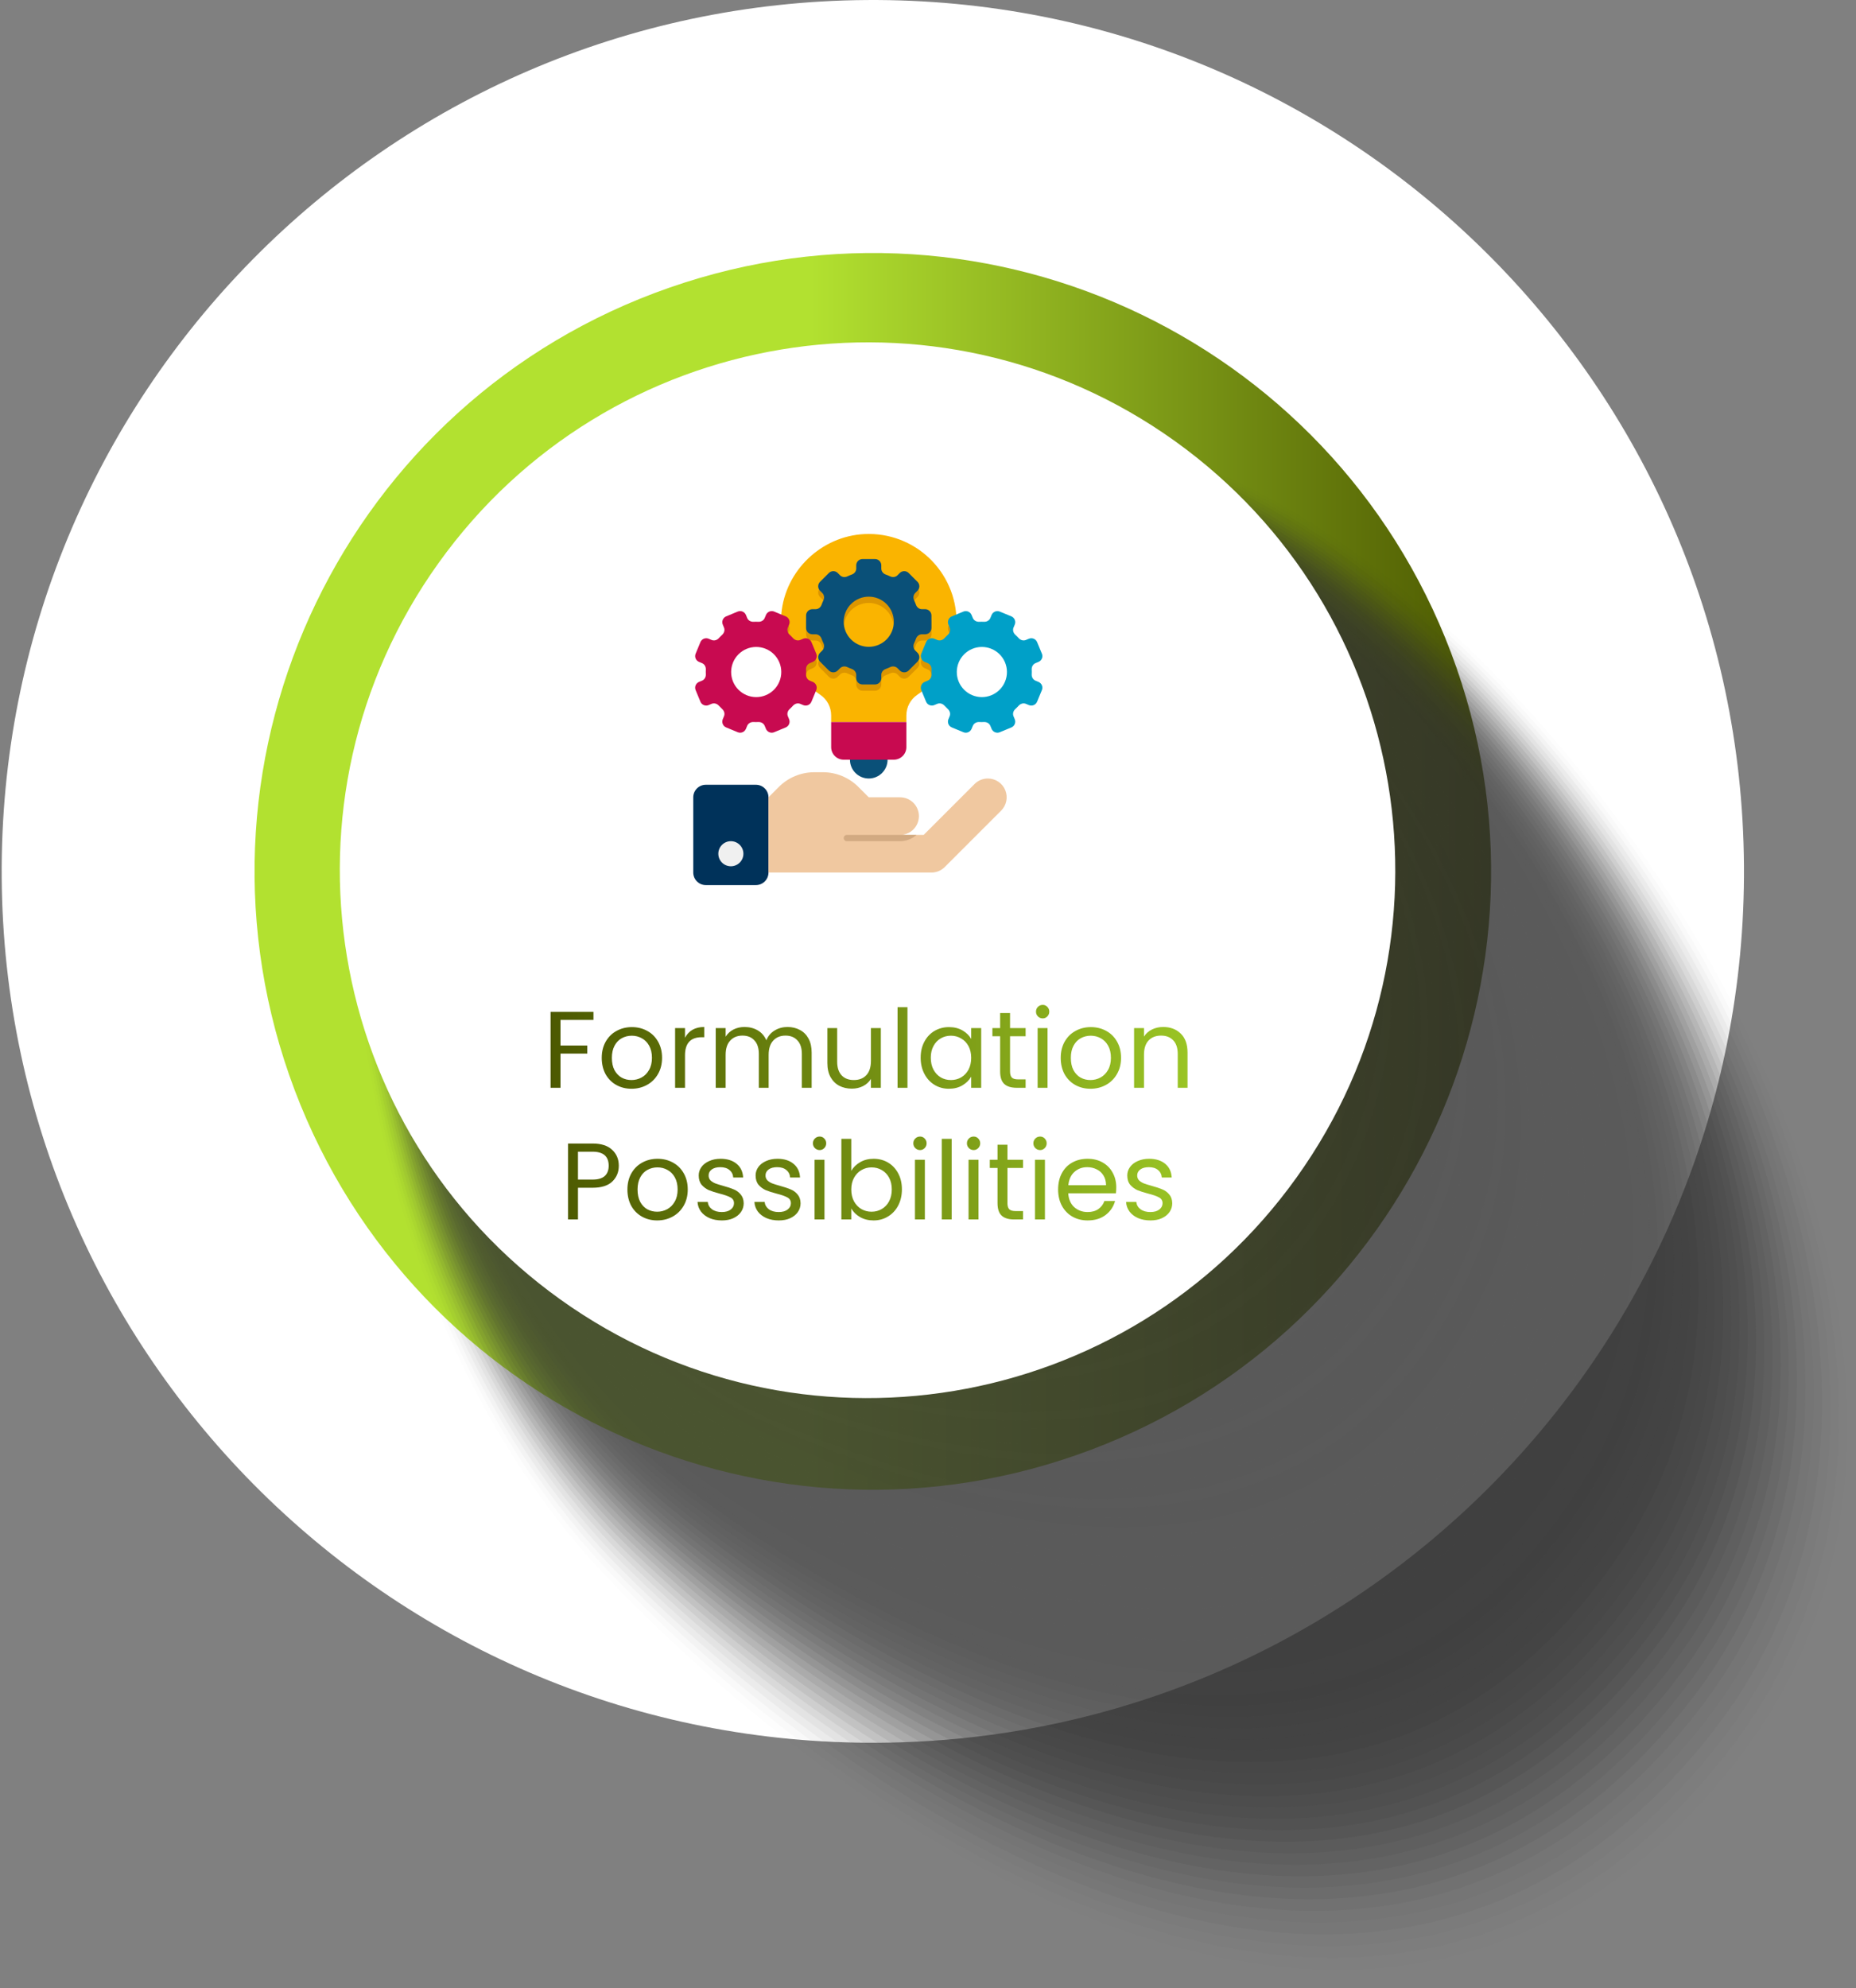 <svg width="141" height="151" viewBox="0 0 141 151" fill="none" xmlns="http://www.w3.org/2000/svg">
<rect x="0" y="0" width="141" height="151" fill="#808080" stroke="none"/>
<path d="M66.77 132.357C103.319 132.109 132.747 102.27 132.488 65.728C132.238 29.174 102.403 -0.251 65.85 0.002C29.301 0.257 -0.12 30.088 0.129 66.635C0.38 103.193 30.219 132.614 66.77 132.357Z" fill="white"/>
<path d="M21.973 81.655C13.43 57.173 26.343 30.397 50.835 21.854C75.313 13.303 102.088 26.212 110.645 50.701C119.19 75.184 106.272 101.961 81.778 110.508C57.298 119.058 30.531 106.134 21.973 81.655Z" fill="url(#paint0_linear_1_104201)"/>
<g opacity="0.8">
<path opacity="0.012" d="M99.321 39.526C125.456 55.832 155.238 103.894 131.864 133.793C105.703 167.231 65.721 140.206 46.292 119.967C25.003 97.759 23.63 59.313 30.724 47.576C39.272 33.503 73.194 23.21 99.321 39.526Z" fill="#313131"/>
<path opacity="0.025" d="M98.812 39.482C124.831 55.55 154.439 103.154 131.391 132.89C105.591 166.121 65.966 139.633 46.569 119.68C25.337 97.784 23.781 59.676 30.754 47.875C39.16 33.766 72.8 23.404 98.812 39.482Z" fill="#313131"/>
<path opacity="0.037" d="M98.303 39.438C124.206 55.269 153.64 102.415 130.918 131.988C105.48 165.012 66.211 139.059 46.846 119.394C25.67 97.81 23.9 60.02 30.783 48.174C39.011 34.008 72.407 23.599 98.303 39.438Z" fill="#313131"/>
<path opacity="0.049" d="M97.794 39.395C123.581 54.987 152.841 101.676 130.445 131.086C105.367 163.903 66.456 138.486 47.123 119.107C26.002 97.835 24.043 60.378 30.811 48.473C38.887 34.267 72.014 23.793 97.794 39.395Z" fill="#313131"/>
<path opacity="0.062" d="M97.285 39.352C122.955 54.706 152.041 100.938 129.972 130.184C105.256 162.793 66.7 137.913 47.4 118.821C26.334 97.86 24.185 60.736 30.84 48.772C38.764 34.525 71.622 23.987 97.285 39.352Z" fill="#313131"/>
<path opacity="0.074" d="M96.776 39.308C122.33 54.425 151.242 100.198 129.499 129.282C105.144 161.683 66.945 137.34 47.677 118.535C26.666 97.885 24.327 61.094 30.868 49.071C38.641 34.784 71.229 24.182 96.776 39.308Z" fill="#313131"/>
<path opacity="0.086" d="M96.267 39.264C121.705 54.143 150.442 99.459 129.027 128.38C105.032 160.574 67.152 136.805 47.954 118.247C26.959 97.952 24.469 61.452 30.897 49.369C38.518 35.043 70.835 24.377 96.267 39.264Z" fill="#313131"/>
<path opacity="0.099" d="M95.758 39.22C121.08 53.862 149.643 98.72 128.553 127.478C104.919 159.464 67.392 136.237 48.231 117.961C27.285 97.983 24.612 61.811 30.926 49.667C38.396 35.302 70.442 24.57 95.758 39.22Z" fill="#313131"/>
<path opacity="0.111" d="M95.249 39.178C120.454 53.58 148.902 98.023 128.08 126.575C104.872 158.4 67.632 135.668 48.508 117.675C27.613 98.014 24.754 62.169 30.955 49.966C38.273 35.562 70.049 24.765 95.249 39.178Z" fill="#313131"/>
<path opacity="0.123" d="M94.74 39.134C119.829 53.299 148.109 97.288 127.607 125.673C104.767 157.297 67.872 135.101 48.785 117.388C27.941 98.046 24.896 62.529 30.983 50.265C38.151 35.822 69.656 24.959 94.74 39.134Z" fill="#313131"/>
<path opacity="0.136" d="M94.231 39.09C119.204 53.018 147.316 96.553 127.134 124.771C104.662 156.192 68.112 134.532 49.061 117.102C28.268 98.077 25.038 62.889 31.011 50.564C38.029 36.083 69.263 25.153 94.231 39.09Z" fill="#313131"/>
<path opacity="0.148" d="M93.722 39.047C118.579 52.736 146.524 95.818 126.661 123.869C104.557 155.087 68.353 133.965 49.339 116.816C28.597 98.108 25.182 63.249 31.04 50.863C37.907 36.343 68.87 25.348 93.722 39.047Z" fill="#313131"/>
<path opacity="0.161" d="M93.213 39.003C117.954 52.455 145.731 95.083 126.189 122.966C104.453 153.98 68.594 133.396 49.616 116.528C28.924 98.139 25.326 63.608 31.069 51.161C37.786 36.604 68.477 25.543 93.213 39.003Z" fill="#313131"/>
<path opacity="0.173" d="M92.704 38.959C117.329 52.173 144.938 94.347 125.716 122.064C104.348 152.875 68.835 132.828 49.893 116.243C29.254 98.169 25.469 63.969 31.098 51.46C37.665 36.866 68.084 25.736 92.704 38.959Z" fill="#313131"/>
<path opacity="0.185" d="M92.195 38.916C116.703 51.892 144.145 93.613 125.243 121.163C104.243 151.77 69.075 132.26 50.17 115.956C29.582 98.2 25.612 64.33 31.126 51.759C37.544 37.128 67.691 25.931 92.195 38.916Z" fill="#313131"/>
<path opacity="0.198" d="M91.686 38.873C116.078 51.611 143.352 92.877 124.769 120.261C104.137 150.665 69.317 131.693 50.446 115.67C29.91 98.231 25.756 64.691 31.154 52.058C37.424 37.39 67.297 26.125 91.686 38.873Z" fill="#313131"/>
<path opacity="0.21" d="M91.177 38.829C115.453 51.329 142.559 92.141 124.296 119.358C104.032 149.559 69.558 131.124 50.723 115.383C30.239 98.262 25.9 65.051 31.184 52.356C37.303 37.652 66.905 26.32 91.177 38.829Z" fill="#313131"/>
<path opacity="0.222" d="M90.668 38.785C114.828 51.047 141.766 91.405 123.824 118.456C103.927 148.453 69.8 130.556 51.001 115.096C30.568 98.293 26.044 65.413 31.212 52.655C37.183 37.914 66.512 26.514 90.668 38.785Z" fill="#313131"/>
<path opacity="0.235" d="M90.159 38.742C114.203 50.766 140.974 90.669 123.35 117.554C103.823 147.346 70.041 129.988 51.278 114.81C30.898 98.324 26.189 65.774 31.241 52.953C37.064 38.178 66.118 26.709 90.159 38.742Z" fill="#313131"/>
<path opacity="0.247" d="M89.65 38.699C113.577 50.485 140.179 89.933 122.877 116.652C103.716 146.24 70.283 129.42 51.554 114.523C31.226 98.354 26.334 66.137 31.27 53.253C36.945 38.441 65.725 26.903 89.65 38.699Z" fill="#313131"/>
<path opacity="0.259" d="M89.141 38.655C112.953 50.204 139.388 89.197 122.404 115.75C103.611 145.134 70.525 128.852 51.832 114.237C31.557 98.386 26.479 66.499 31.299 53.552C36.826 38.704 65.332 27.097 89.141 38.655Z" fill="#313131"/>
<path opacity="0.272" d="M88.632 38.612C112.327 49.923 138.594 88.461 121.931 114.848C103.505 144.027 70.766 128.285 52.109 113.951C31.886 98.417 26.623 66.861 31.326 53.851C36.707 38.968 64.939 27.293 88.632 38.612Z" fill="#313131"/>
<path opacity="0.284" d="M88.123 38.568C111.702 49.641 137.801 87.725 121.458 113.946C103.401 142.92 71.009 127.716 52.386 113.665C32.217 98.447 26.77 67.224 31.357 54.15C36.589 39.232 64.546 27.486 88.123 38.568Z" fill="#313131"/>
<path opacity="0.296" d="M87.613 38.524C111.076 49.359 137.007 86.987 120.985 113.043C103.295 141.813 71.252 127.147 52.662 113.377C32.547 98.477 26.914 67.585 31.384 54.448C36.471 39.496 64.153 27.681 87.613 38.524Z" fill="#313131"/>
<path opacity="0.309" d="M87.104 38.481C110.451 49.078 136.214 86.25 120.513 112.141C103.19 140.706 71.495 126.579 52.939 113.09C32.877 98.507 27.061 67.948 31.413 54.745C36.353 39.761 63.76 27.875 87.104 38.481Z" fill="#313131"/>
<path opacity="0.321" d="M86.596 38.437C109.826 48.797 135.421 85.514 120.04 111.239C103.083 139.599 71.738 126.012 53.216 112.805C33.207 98.538 27.207 68.312 31.441 55.045C36.236 40.026 63.367 28.07 86.596 38.437Z" fill="#313131"/>
<path opacity="0.333" d="M86.087 38.394C109.201 48.515 134.628 84.777 119.567 110.337C102.978 138.491 71.981 125.442 53.494 112.518C33.539 98.568 27.354 68.675 31.471 55.344C36.118 40.289 62.974 28.263 86.087 38.394Z" fill="#313131"/>
<path opacity="0.346" d="M85.578 38.35C108.575 48.233 133.834 84.039 119.094 109.435C102.873 137.383 72.224 124.874 53.77 112.232C33.87 98.599 27.5 69.038 31.498 55.642C36.002 40.555 62.581 28.458 85.578 38.35Z" fill="#313131"/>
<path opacity="0.358" d="M85.069 38.306C107.95 47.952 133.04 83.301 118.621 108.533C102.766 136.275 72.467 124.304 54.048 111.945C34.201 98.629 27.648 69.401 31.527 55.941C35.886 40.82 62.188 28.652 85.069 38.306Z" fill="#313131"/>
<path opacity="0.37" d="M84.559 38.263C107.325 47.671 132.246 82.564 118.148 107.63C102.66 135.167 72.712 123.736 54.324 111.659C34.533 98.659 27.795 69.765 31.556 56.24C35.77 41.085 61.794 28.847 84.559 38.263Z" fill="#313131"/>
<path opacity="0.383" d="M84.05 38.22C106.699 47.389 131.453 81.826 117.674 106.729C102.553 134.059 72.955 123.167 54.601 111.372C34.865 98.689 27.943 70.129 31.585 56.539C35.655 41.351 61.401 29.042 84.05 38.22Z" fill="#313131"/>
<path opacity="0.395" d="M83.542 38.176C106.075 47.107 130.659 81.088 117.202 105.827C102.447 132.951 73.2 122.599 54.879 111.086C35.197 98.718 28.091 70.493 31.613 56.838C35.54 41.617 61.008 29.236 83.542 38.176Z" fill="#313131"/>
<path opacity="0.407" d="M83.033 38.132C105.449 46.826 129.864 80.35 116.729 104.924C102.34 131.841 73.445 122.029 55.156 110.799C35.53 98.747 28.239 70.858 31.642 57.136C35.425 41.883 60.615 29.43 83.033 38.132Z" fill="#313131"/>
<path opacity="0.42" d="M82.524 38.089C104.825 46.544 129.07 79.611 116.255 104.021C102.234 130.732 73.689 121.459 55.432 110.511C35.861 98.776 28.388 71.221 31.671 57.434C35.311 42.149 60.222 29.625 82.524 38.089Z" fill="#313131"/>
<path opacity="0.432" d="M82.015 38.045C104.2 46.263 128.276 78.872 115.783 103.119C102.127 129.624 73.935 120.891 55.71 110.226C36.196 98.806 28.538 71.586 31.7 57.733C35.197 42.414 59.829 29.819 82.015 38.045Z" fill="#313131"/>
<path opacity="0.444" d="M81.506 38.002C103.574 45.983 127.482 78.134 115.31 102.218C102.02 128.514 74.18 120.321 55.987 109.94C36.527 98.835 28.688 71.95 31.729 58.033C35.083 42.681 59.436 30.013 81.506 38.002Z" fill="#313131"/>
<path opacity="0.457" d="M80.996 37.958C102.949 45.7 126.687 77.395 114.837 101.315C101.912 127.404 74.424 119.751 56.264 109.652C36.861 98.864 28.837 72.314 31.758 58.33C34.97 42.947 59.043 30.207 80.996 37.958Z" fill="#313131"/>
<path opacity="0.469" d="M80.488 37.915C102.324 45.419 125.892 76.656 114.363 100.414C101.805 126.295 74.669 119.183 56.54 109.367C37.194 98.893 28.987 72.679 31.785 58.63C34.856 43.213 58.65 30.402 80.488 37.915Z" fill="#313131"/>
<path opacity="0.481" d="M79.979 37.872C101.698 45.138 125.097 75.916 113.89 99.512C101.698 125.186 74.916 118.612 56.817 109.081C37.527 98.921 29.138 73.045 31.814 58.929C34.744 43.48 58.257 30.596 79.979 37.872Z" fill="#313131"/>
<path opacity="0.494" d="M79.469 37.828C101.073 44.856 124.301 75.177 113.417 98.609C101.589 124.074 75.162 118.04 57.094 108.793C37.862 98.949 29.287 73.409 31.843 59.227C34.632 43.746 57.864 30.791 79.469 37.828Z" fill="#313131"/>
<path opacity="0.506" d="M78.96 37.784C100.448 44.575 123.506 74.437 112.944 97.707C101.48 122.964 75.407 117.47 57.37 108.507C38.195 98.978 29.439 73.774 31.871 59.526C34.52 44.013 57.471 30.985 78.96 37.784Z" fill="#313131"/>
<path opacity="0.518" d="M78.451 37.74C99.823 44.294 122.711 73.697 112.471 96.805C101.373 121.853 75.654 116.9 57.648 108.22C38.531 99.005 29.59 74.138 31.9 59.824C34.409 44.279 57.078 31.18 78.451 37.74Z" fill="#313131"/>
<path opacity="0.531" d="M77.943 37.697C99.198 44.012 121.915 72.956 111.999 95.903C101.265 120.741 75.901 116.329 57.925 107.934C38.865 99.033 29.743 74.503 31.93 60.123C34.297 44.546 56.685 31.374 77.943 37.697Z" fill="#313131"/>
<path opacity="0.543" d="M77.433 37.653C98.573 43.73 121.119 72.215 111.526 95.001C101.156 119.63 76.148 115.757 58.203 107.647C39.2 99.059 29.896 74.867 31.958 60.421C34.187 44.813 56.292 31.569 77.433 37.653Z" fill="#313131"/>
<path opacity="0.556" d="M76.925 37.61C97.948 43.45 120.323 71.475 111.053 94.099C101.047 118.519 76.394 115.186 58.479 107.361C39.536 99.087 30.047 75.232 31.986 60.72C34.077 45.079 55.899 31.762 76.925 37.61Z" fill="#313131"/>
<path opacity="0.568" d="M76.415 37.566C97.322 43.168 119.526 70.734 110.579 93.197C100.937 117.407 76.641 114.615 58.755 107.075C39.87 99.114 30.199 75.598 32.015 61.02C33.967 45.346 55.505 31.957 76.415 37.566Z" fill="#313131"/>
<path opacity="0.58" d="M75.906 37.523C96.697 42.887 118.73 69.994 110.107 92.295C100.827 116.296 76.889 114.042 59.033 106.788C40.206 99.14 30.353 75.962 32.044 61.318C33.857 45.613 55.113 32.152 75.906 37.523Z" fill="#313131"/>
<path opacity="0.593" d="M75.397 37.479C96.072 42.605 117.932 69.252 109.634 91.392C100.717 115.183 77.137 113.47 59.31 106.501C40.541 99.165 30.507 76.327 32.072 61.616C33.748 45.88 54.719 32.346 75.397 37.479Z" fill="#313131"/>
<path opacity="0.605" d="M74.889 37.435C95.447 42.324 117.135 68.51 109.161 90.49C100.607 114.071 77.385 112.897 59.587 106.215C40.877 99.191 30.661 76.692 32.101 61.915C33.639 46.145 54.327 32.54 74.889 37.435Z" fill="#313131"/>
<path opacity="0.617" d="M74.38 37.392C94.822 42.042 116.337 67.767 108.688 89.587C100.496 112.958 77.632 112.322 59.864 105.928C41.214 99.215 30.815 77.056 32.13 62.214C33.531 46.413 53.934 32.735 74.38 37.392Z" fill="#313131"/>
<path opacity="0.63" d="M73.87 37.349C94.196 41.761 115.538 67.026 108.214 88.686C100.383 111.846 77.88 111.751 60.14 105.642C41.549 99.241 30.967 77.422 32.157 62.513C33.422 46.68 53.54 32.929 73.87 37.349Z" fill="#313131"/>
<path opacity="0.642" d="M73.361 37.305C93.572 41.479 114.739 66.284 107.742 87.784C100.272 110.733 78.128 111.177 60.418 105.356C41.886 99.266 31.124 77.786 32.188 62.812C33.314 46.946 53.147 33.124 73.361 37.305Z" fill="#313131"/>
<path opacity="0.654" d="M72.852 37.262C92.946 41.198 113.941 65.543 107.269 86.882C100.16 109.619 78.376 110.603 60.694 105.069C42.222 99.289 31.279 78.15 32.215 63.111C33.206 47.212 52.754 33.318 72.852 37.262Z" fill="#313131"/>
<path opacity="0.667" d="M72.343 37.218C92.321 40.917 113.141 64.799 106.796 85.979C100.047 108.506 78.625 110.027 60.972 104.782C42.559 99.311 31.435 78.515 32.245 63.408C33.099 47.478 52.361 33.512 72.343 37.218Z" fill="#313131"/>
<path opacity="0.679" d="M71.835 37.175C91.696 40.635 112.341 64.056 106.323 85.077C99.934 107.392 78.874 109.452 61.249 104.496C42.896 99.336 31.59 78.88 32.273 63.708C32.992 47.744 51.968 33.707 71.835 37.175Z" fill="#313131"/>
<path opacity="0.691" d="M71.325 37.131C91.07 40.354 111.54 63.314 105.85 84.175C99.82 106.277 79.122 108.876 61.526 104.21C43.233 99.358 31.746 79.244 32.302 64.007C32.885 48.01 51.575 33.902 71.325 37.131Z" fill="#313131"/>
<path opacity="0.704" d="M70.816 37.088C90.445 40.072 110.74 62.571 105.376 83.273C99.705 105.164 79.37 108.301 61.803 103.924C43.569 99.381 31.902 79.609 32.331 64.306C32.779 48.277 51.182 34.096 70.816 37.088Z" fill="#313131"/>
<path opacity="0.716" d="M70.307 37.044C89.82 39.79 109.938 61.828 104.903 82.37C99.59 104.049 79.619 107.723 62.079 103.636C43.906 99.401 32.059 79.972 32.359 64.603C32.673 48.543 50.788 34.29 70.307 37.044Z" fill="#313131"/>
<path opacity="0.728" d="M69.798 37.001C89.195 39.509 109.136 61.084 104.431 81.469C99.475 102.936 79.869 107.147 62.358 103.35C44.244 99.423 32.217 80.338 32.388 64.903C32.567 48.809 50.396 34.484 69.798 37.001Z" fill="#313131"/>
<path opacity="0.741" d="M69.289 36.957C88.57 39.228 108.334 60.34 103.958 80.567C99.359 101.82 80.117 106.568 62.634 103.064C44.58 99.443 32.374 80.701 32.417 65.201C32.461 49.074 50.002 34.678 69.289 36.957Z" fill="#313131"/>
<path opacity="0.753" d="M68.78 36.913C87.945 38.947 107.53 59.597 103.485 79.665C99.242 100.707 80.366 105.992 62.911 102.778C44.917 99.464 32.531 81.066 32.445 65.5C32.356 49.34 49.61 34.873 68.78 36.913Z" fill="#313131"/>
<path opacity="0.765" d="M68.271 36.87C87.319 38.665 106.726 58.853 103.011 78.763C99.124 99.592 80.614 105.413 63.187 102.491C45.253 99.483 32.689 81.43 32.473 65.799C32.25 49.605 49.216 35.068 68.271 36.87Z" fill="#313131"/>
<path opacity="0.778" d="M67.762 36.827C86.694 38.384 105.922 58.11 102.539 77.861C99.007 98.478 80.863 104.834 63.465 102.204C45.59 99.502 32.847 81.792 32.502 66.097C32.146 49.871 48.824 35.262 67.762 36.827Z" fill="#313131"/>
<path opacity="0.79" d="M67.253 36.783C86.069 38.103 105.117 57.366 102.066 76.958C98.888 97.363 81.111 104.254 63.742 101.918C45.927 99.521 33.006 82.156 32.531 66.397C32.042 50.136 48.43 35.456 67.253 36.783Z" fill="#313131"/>
<path opacity="0.802" d="M66.744 36.739C85.444 37.821 104.31 56.623 101.593 76.056C98.769 96.249 81.36 103.675 64.019 101.631C46.264 99.539 33.165 82.519 32.561 66.695C31.938 50.401 48.037 35.651 66.744 36.739Z" fill="#313131"/>
<path opacity="0.815" d="M66.235 36.696C84.818 37.539 103.504 55.879 101.12 75.153C98.649 95.133 81.608 103.093 64.296 101.344C46.6 99.556 33.323 82.883 32.589 66.993C31.834 50.666 47.644 35.844 66.235 36.696Z" fill="#313131"/>
<path opacity="0.827" d="M65.726 36.653C84.193 37.259 102.696 55.136 100.647 74.252C98.527 94.02 81.855 102.513 64.572 101.059C46.935 99.574 33.481 83.247 32.616 67.293C31.73 50.931 47.251 36.039 65.726 36.653Z" fill="#313131"/>
<path opacity="0.84" d="M65.217 36.609C83.567 36.977 101.888 54.392 100.174 73.35C98.406 92.906 82.103 101.932 64.85 100.773C47.272 99.591 33.642 83.609 32.646 67.592C31.626 51.196 46.858 36.234 65.217 36.609Z" fill="#313131"/>
<path opacity="0.852" d="M64.708 36.565C82.942 36.696 101.079 53.65 99.701 72.448C98.283 91.791 82.351 101.349 65.127 100.485C47.608 99.606 33.802 83.972 32.674 67.89C31.523 51.459 46.465 36.428 64.708 36.565Z" fill="#313131"/>
<path opacity="0.864" d="M64.199 36.522C82.318 36.414 100.269 52.907 99.228 71.545C98.16 90.677 82.598 100.766 65.403 100.199C47.943 99.622 33.963 84.334 32.703 68.188C31.42 51.724 46.072 36.622 64.199 36.522Z" fill="#313131"/>
<path opacity="0.876" d="M63.69 36.478C81.692 36.132 99.457 52.164 98.755 70.643C98.035 89.564 82.845 100.184 65.68 99.912C48.277 99.637 34.122 84.697 32.732 68.487C31.317 51.988 45.679 36.817 63.69 36.478Z" fill="#313131"/>
<path opacity="0.889" d="M63.181 36.435C81.067 35.852 98.646 51.422 98.282 69.742C97.909 88.451 83.09 99.822 65.958 99.626C48.613 99.43 34.282 85.06 32.761 68.786C31.215 52.252 45.286 37.012 63.181 36.435Z" fill="#313131"/>
<path opacity="0.901" d="M62.672 36.391C80.442 35.57 97.833 50.681 97.808 68.839C97.783 87.338 83.337 99.016 66.234 99.339C48.946 99.666 34.443 85.422 32.789 69.085C31.111 52.516 44.892 37.206 62.672 36.391Z" fill="#313131"/>
<path opacity="0.914" d="M62.163 36.348C79.817 35.289 97.02 49.939 97.336 67.937C97.657 86.227 83.584 98.431 66.511 99.054C49.28 99.681 34.605 85.785 32.818 69.385C31.009 52.78 44.499 37.4 62.163 36.348Z" fill="#313131"/>
<path opacity="0.926" d="M61.653 36.304C79.192 35.007 96.205 49.197 96.863 67.034C97.529 85.115 83.829 97.847 66.788 98.766C49.613 99.693 34.766 86.146 32.847 69.682C30.907 53.043 44.106 37.594 61.653 36.304Z" fill="#313131"/>
<path opacity="0.938" d="M61.145 36.261C78.567 34.725 95.391 48.458 96.39 66.133C97.401 84.004 84.074 97.261 67.066 98.48C49.946 99.706 34.927 86.507 32.876 69.981C30.806 53.306 43.713 37.789 61.145 36.261Z" fill="#313131"/>
<path opacity="0.951" d="M60.636 36.217C77.941 34.445 94.574 47.718 95.917 65.231C97.272 82.893 84.319 96.676 67.342 98.194C50.28 99.72 35.088 86.87 32.904 70.28C30.703 53.569 43.32 37.983 60.636 36.217Z" fill="#282826"/>
<path opacity="0.963" d="M60.127 36.173C77.316 34.162 93.757 46.98 95.444 64.329C97.141 81.784 84.563 96.09 67.619 97.907C50.611 99.732 35.25 87.231 32.933 70.579C30.602 53.832 42.927 38.178 60.127 36.173Z" fill="#252523"/>
<path opacity="0.975" d="M59.618 36.13C76.692 33.882 92.939 46.241 94.971 63.426C97.011 80.675 84.804 95.475 67.897 97.621C50.94 99.716 35.439 87.588 32.962 70.877C30.527 54.091 42.535 38.372 59.618 36.13Z" fill="#232321"/>
<path opacity="0.988" d="M59.109 36.086C76.066 33.6 92.099 45.506 94.498 62.523C96.859 79.57 85.049 94.901 68.174 97.334C51.272 99.741 35.589 87.95 32.99 71.176C30.415 54.355 42.141 38.566 59.109 36.086Z" fill="#20201E"/>
<path d="M58.6 36.042C75.441 33.318 91.3 44.767 94.025 61.622C96.746 78.46 85.293 94.329 68.45 97.047C51.605 99.766 35.741 88.313 33.019 71.474C30.302 54.619 41.748 38.761 58.6 36.042Z" fill="#1D1D1B"/>
</g>
<path d="M42.576 98.696C24.571 85.813 20.419 60.773 33.31 42.769C46.193 24.763 71.226 20.603 89.242 33.487C107.244 46.377 111.396 71.417 98.503 89.423C85.624 107.428 60.582 111.57 42.576 98.696Z" fill="white"/>
<path d="M57.428 59.601H53.619C53.366 59.601 53.124 59.701 52.946 59.88C52.767 60.058 52.667 60.301 52.667 60.553V66.267C52.667 66.52 52.767 66.762 52.946 66.941C53.124 67.12 53.366 67.22 53.619 67.22H57.428C57.681 67.22 57.923 67.12 58.102 66.941C58.281 66.762 58.381 66.52 58.381 66.267V60.553C58.381 60.301 58.281 60.058 58.102 59.88C57.923 59.701 57.681 59.601 57.428 59.601Z" fill="#00325A"/>
<path d="M75.048 59.125C74.86 59.124 74.674 59.161 74.501 59.233C74.327 59.305 74.17 59.41 74.038 59.543L70.17 63.41H68.381C68.76 63.41 69.123 63.26 69.391 62.992C69.659 62.724 69.809 62.361 69.809 61.982C69.809 61.603 69.659 61.239 69.391 60.972C69.123 60.704 68.76 60.553 68.381 60.553H66L65.211 59.764C64.857 59.41 64.437 59.13 63.975 58.938C63.513 58.747 63.017 58.648 62.517 58.648H61.863C61.363 58.648 60.868 58.747 60.405 58.938C59.943 59.13 59.523 59.41 59.169 59.764L58.381 60.553V66.267H70.762C71.157 66.267 71.514 66.108 71.772 65.849L76.058 61.564C76.257 61.364 76.394 61.109 76.449 60.832C76.504 60.555 76.476 60.268 76.368 60.007C76.26 59.745 76.076 59.522 75.841 59.365C75.606 59.208 75.33 59.125 75.048 59.125Z" fill="#F0C8A0"/>
<path d="M55.524 65.791C56.05 65.791 56.476 65.365 56.476 64.839C56.476 64.313 56.05 63.886 55.524 63.886C54.998 63.886 54.571 64.313 54.571 64.839C54.571 65.365 54.998 65.791 55.524 65.791Z" fill="#F0F0F0"/>
<path d="M64.333 63.41C64.27 63.41 64.21 63.435 64.165 63.48C64.12 63.525 64.095 63.585 64.095 63.648C64.095 63.712 64.12 63.772 64.165 63.817C64.21 63.861 64.27 63.887 64.333 63.887H68.381C68.841 63.885 69.284 63.716 69.628 63.41H64.333Z" fill="#D2AA82"/>
<path d="M72.667 47.22C72.667 43.431 69.506 40.381 65.678 40.561C62.396 40.715 59.653 43.336 59.36 46.608C59.131 49.176 60.362 51.47 62.314 52.767C62.837 53.115 63.143 53.708 63.143 54.336V54.839H68.857V54.335C68.857 53.706 69.166 53.113 69.69 52.764C71.483 51.57 72.667 49.536 72.667 47.22Z" fill="#FAB400"/>
<path d="M66 59.125C66.789 59.125 67.429 58.485 67.429 57.696C67.429 56.907 66.789 56.268 66 56.268C65.211 56.268 64.571 56.907 64.571 57.696C64.571 58.485 65.211 59.125 66 59.125Z" fill="#0A5078"/>
<path d="M68.857 54.839H63.143V56.744C63.143 56.996 63.243 57.239 63.422 57.417C63.6 57.596 63.843 57.696 64.095 57.696H67.905C68.157 57.696 68.4 57.596 68.578 57.417C68.757 57.239 68.857 56.996 68.857 56.744V54.839Z" fill="#C80A50"/>
<path d="M69.704 50.727C69.748 50.682 69.783 50.63 69.807 50.572C69.831 50.514 69.843 50.452 69.843 50.39C69.843 50.327 69.831 50.265 69.807 50.208C69.783 50.15 69.748 50.097 69.704 50.053L69.53 49.88C69.382 49.732 69.357 49.509 69.447 49.32C69.498 49.211 69.545 49.099 69.586 48.985C69.657 48.787 69.832 48.648 70.041 48.648H70.286C70.412 48.648 70.533 48.598 70.622 48.509C70.712 48.42 70.762 48.298 70.762 48.172V47.22C70.762 47.093 70.712 46.972 70.622 46.883C70.533 46.794 70.412 46.744 70.286 46.744H70.041C69.832 46.744 69.657 46.605 69.586 46.408C69.545 46.294 69.499 46.182 69.447 46.072C69.357 45.883 69.383 45.66 69.53 45.513L69.704 45.339C69.748 45.295 69.783 45.243 69.807 45.185C69.831 45.127 69.843 45.065 69.843 45.003C69.843 44.94 69.831 44.878 69.807 44.82C69.783 44.763 69.748 44.71 69.704 44.666L69.03 43.993C68.986 43.948 68.934 43.913 68.876 43.889C68.818 43.865 68.756 43.853 68.694 43.853C68.631 43.853 68.569 43.865 68.511 43.889C68.454 43.913 68.401 43.948 68.357 43.993L68.184 44.166C68.036 44.314 67.813 44.339 67.624 44.25C67.515 44.198 67.403 44.152 67.288 44.11C67.091 44.039 66.952 43.864 66.952 43.655V43.41C66.952 43.284 66.902 43.163 66.813 43.074C66.724 42.984 66.602 42.934 66.476 42.934H65.524C65.397 42.934 65.276 42.984 65.187 43.074C65.098 43.163 65.048 43.284 65.048 43.41V43.655C65.048 43.864 64.909 44.039 64.712 44.11C64.598 44.151 64.486 44.197 64.376 44.249C64.187 44.339 63.964 44.313 63.817 44.166L63.643 43.992C63.599 43.948 63.547 43.913 63.489 43.889C63.431 43.865 63.369 43.853 63.307 43.853C63.244 43.853 63.182 43.865 63.124 43.889C63.067 43.913 63.014 43.948 62.97 43.992L62.297 44.666C62.252 44.71 62.217 44.762 62.193 44.82C62.169 44.878 62.157 44.94 62.157 45.002C62.157 45.065 62.169 45.127 62.193 45.184C62.217 45.242 62.252 45.295 62.297 45.339L62.47 45.512C62.618 45.66 62.643 45.883 62.554 46.072C62.502 46.181 62.456 46.293 62.414 46.407C62.343 46.605 62.168 46.744 61.959 46.744H61.714C61.588 46.744 61.467 46.794 61.377 46.883C61.288 46.972 61.238 47.093 61.238 47.22V48.172C61.238 48.298 61.288 48.42 61.377 48.509C61.467 48.598 61.588 48.648 61.714 48.648H61.959C62.168 48.648 62.343 48.787 62.414 48.984C62.455 49.099 62.501 49.211 62.553 49.32C62.643 49.509 62.617 49.732 62.469 49.879L62.296 50.053C62.252 50.097 62.217 50.149 62.193 50.207C62.169 50.265 62.157 50.327 62.157 50.389C62.157 50.452 62.169 50.514 62.193 50.572C62.217 50.629 62.252 50.682 62.296 50.726L62.969 51.399C63.014 51.444 63.066 51.479 63.124 51.503C63.182 51.527 63.244 51.539 63.306 51.539C63.369 51.539 63.431 51.527 63.488 51.503C63.546 51.479 63.599 51.444 63.643 51.399L63.816 51.226C63.964 51.078 64.187 51.053 64.376 51.142C64.485 51.194 64.597 51.24 64.711 51.282C64.909 51.353 65.048 51.528 65.048 51.737V51.982C65.048 52.108 65.098 52.229 65.187 52.318C65.276 52.408 65.397 52.458 65.524 52.458H66.476C66.602 52.458 66.724 52.408 66.813 52.318C66.902 52.229 66.952 52.108 66.952 51.982V51.737C66.952 51.528 67.091 51.353 67.288 51.282C67.403 51.241 67.515 51.195 67.624 51.143C67.813 51.053 68.036 51.079 68.183 51.227L68.357 51.4C68.401 51.444 68.453 51.479 68.511 51.503C68.569 51.527 68.631 51.539 68.693 51.539C68.756 51.539 68.818 51.527 68.876 51.503C68.933 51.479 68.986 51.444 69.03 51.4L69.704 50.727ZM66 49.601C65.495 49.601 65.01 49.4 64.653 49.043C64.296 48.686 64.095 48.201 64.095 47.696C64.095 47.191 64.296 46.706 64.653 46.349C65.01 45.992 65.495 45.791 66 45.791C66.505 45.791 66.99 45.992 67.347 46.349C67.704 46.706 67.905 47.191 67.905 47.696C67.905 48.201 67.704 48.686 67.347 49.043C66.99 49.4 66.505 49.601 66 49.601Z" fill="#DC9600"/>
<path d="M72.666 47.14L72.309 47.288C72.251 47.312 72.199 47.347 72.155 47.391C72.11 47.435 72.075 47.488 72.051 47.546C72.027 47.604 72.015 47.666 72.015 47.728C72.015 47.791 72.028 47.853 72.052 47.91L72.145 48.137C72.225 48.329 72.163 48.545 72.009 48.685C71.919 48.767 71.834 48.853 71.752 48.942C71.612 49.097 71.396 49.159 71.203 49.079L70.977 48.985C70.86 48.937 70.729 48.937 70.612 48.985C70.496 49.033 70.403 49.126 70.354 49.243L69.99 50.123C69.89 50.366 70.005 50.644 70.248 50.745L70.474 50.839C70.667 50.919 70.776 51.115 70.766 51.324C70.76 51.445 70.76 51.567 70.766 51.688C70.77 51.764 70.757 51.84 70.729 51.911C71.344 51.295 71.832 50.563 72.165 49.758C72.497 48.953 72.668 48.091 72.667 47.22L72.666 47.14ZM61.234 51.687C61.24 51.566 61.24 51.444 61.234 51.323C61.224 51.115 61.333 50.919 61.526 50.839L61.752 50.745C61.81 50.721 61.862 50.686 61.907 50.642C61.951 50.598 61.986 50.545 62.01 50.487C62.034 50.429 62.046 50.368 62.046 50.305C62.046 50.242 62.033 50.181 62.01 50.123L61.645 49.243C61.621 49.185 61.586 49.133 61.542 49.088C61.498 49.044 61.445 49.009 61.387 48.985C61.33 48.961 61.268 48.949 61.205 48.949C61.143 48.949 61.081 48.961 61.023 48.985L60.797 49.079C60.604 49.159 60.389 49.097 60.248 48.943C60.166 48.853 60.081 48.767 59.991 48.686C59.836 48.545 59.774 48.329 59.854 48.136L59.948 47.91C59.996 47.793 59.996 47.662 59.948 47.545C59.9 47.429 59.807 47.336 59.691 47.288L59.334 47.14C59.322 48.024 59.487 48.901 59.82 49.721C60.153 50.54 60.646 51.284 61.271 51.91C61.243 51.839 61.23 51.763 61.234 51.687Z" fill="#DC9600"/>
<path d="M61.714 46.267H61.959C62.168 46.267 62.343 46.129 62.414 45.932C62.455 45.817 62.501 45.705 62.553 45.596C62.643 45.407 62.617 45.184 62.469 45.037L62.296 44.863C62.252 44.819 62.217 44.767 62.193 44.709C62.169 44.651 62.157 44.589 62.157 44.527C62.157 44.464 62.169 44.402 62.193 44.344C62.217 44.287 62.252 44.234 62.296 44.19L62.969 43.517C63.014 43.472 63.066 43.437 63.124 43.413C63.182 43.389 63.244 43.377 63.306 43.377C63.369 43.377 63.431 43.389 63.488 43.413C63.546 43.437 63.599 43.472 63.643 43.517L63.816 43.69C63.964 43.838 64.187 43.863 64.376 43.774C64.485 43.722 64.597 43.676 64.711 43.634C64.909 43.563 65.048 43.388 65.048 43.179V42.934C65.048 42.808 65.098 42.687 65.187 42.597C65.276 42.508 65.397 42.458 65.524 42.458H66.476C66.602 42.458 66.724 42.508 66.813 42.597C66.902 42.687 66.952 42.808 66.952 42.934V43.179C66.952 43.388 67.091 43.563 67.288 43.634C67.403 43.675 67.515 43.721 67.624 43.773C67.813 43.863 68.036 43.837 68.183 43.689L68.357 43.516C68.401 43.472 68.453 43.437 68.511 43.413C68.569 43.389 68.631 43.377 68.693 43.377C68.756 43.377 68.818 43.389 68.876 43.413C68.933 43.437 68.986 43.472 69.03 43.516L69.703 44.189C69.748 44.234 69.783 44.286 69.807 44.344C69.831 44.402 69.843 44.464 69.843 44.526C69.843 44.589 69.831 44.651 69.807 44.708C69.783 44.766 69.748 44.819 69.703 44.863L69.53 45.036C69.382 45.184 69.357 45.407 69.446 45.596C69.498 45.705 69.544 45.817 69.586 45.931C69.657 46.129 69.832 46.267 70.041 46.267H70.286C70.412 46.267 70.533 46.318 70.622 46.407C70.712 46.496 70.762 46.617 70.762 46.744V47.696C70.762 47.822 70.712 47.944 70.622 48.033C70.533 48.122 70.412 48.172 70.286 48.172H70.041C69.832 48.172 69.657 48.311 69.586 48.508C69.545 48.622 69.499 48.734 69.447 48.844C69.357 49.033 69.383 49.256 69.53 49.403L69.704 49.577C69.748 49.621 69.783 49.673 69.807 49.731C69.831 49.789 69.843 49.851 69.843 49.913C69.843 49.976 69.831 50.038 69.807 50.096C69.783 50.153 69.748 50.206 69.704 50.25L69.03 50.923C68.986 50.968 68.934 51.003 68.876 51.027C68.818 51.05 68.756 51.063 68.694 51.063C68.631 51.063 68.569 51.05 68.511 51.027C68.454 51.003 68.401 50.968 68.357 50.923L68.184 50.75C68.036 50.602 67.813 50.577 67.624 50.666C67.515 50.718 67.403 50.764 67.288 50.806C67.091 50.877 66.952 51.052 66.952 51.261V51.506C66.952 51.632 66.902 51.753 66.813 51.842C66.724 51.932 66.602 51.982 66.476 51.982H65.524C65.397 51.982 65.276 51.932 65.187 51.842C65.098 51.753 65.048 51.632 65.048 51.506V51.261C65.048 51.052 64.909 50.877 64.712 50.806C64.598 50.765 64.486 50.719 64.376 50.667C64.187 50.577 63.964 50.603 63.817 50.75L63.643 50.924C63.599 50.968 63.547 51.003 63.489 51.027C63.431 51.051 63.369 51.063 63.307 51.063C63.244 51.063 63.182 51.051 63.124 51.027C63.067 51.003 63.014 50.968 62.97 50.924L62.297 50.25C62.252 50.206 62.217 50.154 62.193 50.096C62.169 50.038 62.157 49.976 62.157 49.914C62.157 49.851 62.169 49.789 62.193 49.731C62.217 49.674 62.252 49.621 62.297 49.577L62.47 49.404C62.618 49.256 62.643 49.033 62.554 48.844C62.502 48.734 62.456 48.623 62.414 48.508C62.343 48.311 62.168 48.172 61.959 48.172H61.714C61.588 48.172 61.467 48.122 61.377 48.033C61.288 47.944 61.238 47.822 61.238 47.696V46.744C61.238 46.617 61.288 46.496 61.377 46.407C61.467 46.318 61.588 46.267 61.714 46.267ZM66 49.125C66.505 49.125 66.99 48.924 67.347 48.567C67.704 48.21 67.905 47.725 67.905 47.22C67.905 46.715 67.704 46.23 67.347 45.873C66.99 45.516 66.505 45.315 66 45.315C65.495 45.315 65.01 45.516 64.653 45.873C64.296 46.23 64.095 46.715 64.095 47.22C64.095 47.725 64.296 48.21 64.653 48.567C65.01 48.924 65.495 49.125 66 49.125Z" fill="#0A5078"/>
<path d="M53.833 48.509L54.059 48.603C54.252 48.683 54.468 48.621 54.608 48.467C54.69 48.377 54.776 48.291 54.865 48.21C55.02 48.069 55.082 47.854 55.002 47.661L54.908 47.434C54.86 47.317 54.86 47.186 54.909 47.07C54.957 46.953 55.05 46.86 55.166 46.812L56.046 46.447C56.163 46.399 56.294 46.399 56.411 46.447C56.527 46.496 56.62 46.589 56.669 46.705L56.762 46.931C56.842 47.125 57.038 47.233 57.248 47.223C57.369 47.217 57.49 47.217 57.611 47.223C57.82 47.233 58.016 47.124 58.096 46.931L58.19 46.705C58.213 46.647 58.248 46.595 58.293 46.551C58.337 46.506 58.389 46.471 58.447 46.447C58.505 46.423 58.567 46.411 58.63 46.411C58.692 46.411 58.754 46.423 58.812 46.447L59.692 46.812C59.75 46.836 59.802 46.871 59.846 46.915C59.891 46.959 59.926 47.012 59.95 47.07C59.974 47.127 59.986 47.189 59.986 47.252C59.986 47.314 59.973 47.376 59.95 47.434L59.856 47.66C59.776 47.853 59.838 48.068 59.992 48.209C60.082 48.291 60.168 48.377 60.249 48.466C60.389 48.621 60.605 48.683 60.798 48.603L61.024 48.509C61.141 48.461 61.272 48.461 61.389 48.509C61.505 48.557 61.598 48.65 61.647 48.767L62.011 49.647C62.059 49.763 62.059 49.894 62.011 50.011C61.963 50.128 61.87 50.221 61.753 50.269L61.526 50.363C61.333 50.443 61.224 50.639 61.234 50.848C61.24 50.968 61.24 51.09 61.234 51.212C61.224 51.42 61.333 51.616 61.526 51.696L61.752 51.79C61.81 51.814 61.862 51.849 61.906 51.893C61.951 51.937 61.986 51.99 62.01 52.048C62.033 52.105 62.046 52.167 62.046 52.23C62.046 52.292 62.033 52.355 62.01 52.412L61.645 53.292C61.621 53.35 61.586 53.403 61.542 53.447C61.498 53.491 61.445 53.526 61.387 53.55C61.33 53.574 61.268 53.586 61.205 53.586C61.142 53.586 61.081 53.574 61.023 53.55L60.797 53.456C60.604 53.376 60.389 53.438 60.248 53.592C60.166 53.682 60.081 53.768 59.991 53.849C59.836 53.99 59.774 54.206 59.854 54.398L59.948 54.625C59.996 54.741 59.996 54.872 59.948 54.989C59.9 55.106 59.807 55.199 59.69 55.247L58.81 55.611C58.694 55.66 58.563 55.66 58.446 55.611C58.329 55.563 58.236 55.47 58.188 55.354L58.095 55.127C58.015 54.934 57.819 54.825 57.61 54.835C57.489 54.841 57.367 54.841 57.246 54.835C57.038 54.825 56.842 54.934 56.762 55.127L56.668 55.353C56.644 55.41 56.609 55.463 56.565 55.507C56.52 55.551 56.468 55.587 56.41 55.611C56.352 55.634 56.291 55.647 56.228 55.647C56.165 55.647 56.103 55.634 56.046 55.61L55.166 55.246C55.108 55.222 55.055 55.187 55.011 55.143C54.967 55.099 54.932 55.046 54.908 54.988C54.884 54.93 54.872 54.868 54.872 54.806C54.872 54.743 54.884 54.681 54.908 54.624L55.002 54.398C55.082 54.205 55.02 53.989 54.866 53.849C54.776 53.767 54.69 53.681 54.608 53.592C54.468 53.437 54.252 53.375 54.059 53.455L53.833 53.549C53.717 53.598 53.586 53.598 53.469 53.549C53.352 53.501 53.259 53.408 53.211 53.292L52.847 52.412C52.798 52.295 52.798 52.164 52.847 52.047C52.895 51.931 52.988 51.838 53.104 51.789L53.331 51.696C53.524 51.616 53.633 51.42 53.623 51.211C53.617 51.09 53.617 50.968 53.623 50.847C53.632 50.638 53.524 50.443 53.331 50.363L53.105 50.269C53.047 50.245 52.994 50.21 52.95 50.166C52.906 50.122 52.871 50.069 52.847 50.012C52.823 49.954 52.811 49.892 52.811 49.829C52.811 49.767 52.823 49.705 52.847 49.647L53.211 48.767C53.26 48.65 53.352 48.558 53.469 48.51C53.586 48.461 53.717 48.461 53.833 48.509ZM56.7 52.789C56.931 52.889 57.18 52.941 57.432 52.943C57.684 52.946 57.934 52.898 58.168 52.803C58.401 52.708 58.614 52.567 58.792 52.389C58.971 52.212 59.113 52 59.209 51.767C59.306 51.534 59.355 51.285 59.354 51.032C59.353 50.78 59.303 50.531 59.205 50.299C59.107 50.066 58.964 49.856 58.784 49.679C58.604 49.503 58.391 49.363 58.157 49.27C57.691 49.084 57.171 49.089 56.71 49.283C56.248 49.478 55.881 49.847 55.69 50.31C55.498 50.773 55.496 51.293 55.685 51.757C55.874 52.221 56.239 52.592 56.7 52.789Z" fill="#C80A50"/>
<path d="M70.976 48.509L71.202 48.603C71.395 48.683 71.611 48.621 71.751 48.467C71.833 48.377 71.918 48.291 72.008 48.21C72.163 48.069 72.225 47.854 72.145 47.661L72.051 47.435C72.003 47.318 72.003 47.187 72.051 47.07C72.099 46.953 72.192 46.861 72.309 46.812L73.189 46.448C73.305 46.4 73.436 46.4 73.553 46.448C73.67 46.496 73.763 46.589 73.811 46.706L73.905 46.932C73.985 47.125 74.181 47.234 74.39 47.224C74.511 47.218 74.633 47.218 74.754 47.223C74.962 47.233 75.158 47.125 75.238 46.932L75.332 46.706C75.356 46.648 75.391 46.595 75.435 46.551C75.48 46.507 75.532 46.472 75.59 46.448C75.648 46.424 75.71 46.412 75.772 46.412C75.835 46.412 75.897 46.424 75.954 46.448L76.834 46.812C76.892 46.836 76.945 46.871 76.989 46.916C77.033 46.96 77.068 47.012 77.092 47.07C77.116 47.128 77.128 47.19 77.128 47.252C77.128 47.315 77.116 47.377 77.092 47.435L76.998 47.661C76.918 47.854 76.98 48.069 77.134 48.209C77.224 48.291 77.31 48.377 77.391 48.467C77.532 48.621 77.748 48.683 77.941 48.603L78.167 48.509C78.283 48.461 78.415 48.461 78.531 48.509C78.648 48.558 78.741 48.65 78.789 48.767L79.153 49.647C79.202 49.764 79.202 49.895 79.153 50.011C79.105 50.128 79.012 50.221 78.896 50.269L78.669 50.363C78.476 50.443 78.367 50.639 78.377 50.848C78.383 50.968 78.383 51.09 78.377 51.212C78.367 51.42 78.476 51.616 78.669 51.696L78.895 51.79C78.953 51.814 79.005 51.849 79.049 51.893C79.094 51.937 79.129 51.99 79.153 52.048C79.177 52.105 79.189 52.167 79.189 52.23C79.189 52.292 79.176 52.355 79.152 52.412L78.788 53.292C78.764 53.35 78.729 53.403 78.685 53.447C78.641 53.491 78.588 53.526 78.53 53.55C78.472 53.574 78.411 53.586 78.348 53.586C78.285 53.586 78.224 53.574 78.166 53.55L77.94 53.456C77.747 53.376 77.531 53.438 77.391 53.592C77.309 53.682 77.224 53.768 77.134 53.849C76.979 53.99 76.917 54.206 76.997 54.398L77.091 54.625C77.139 54.741 77.139 54.872 77.091 54.989C77.043 55.106 76.95 55.199 76.833 55.247L75.953 55.611C75.837 55.66 75.706 55.66 75.589 55.611C75.472 55.563 75.379 55.47 75.331 55.354L75.238 55.127C75.158 54.934 74.962 54.825 74.753 54.835C74.632 54.841 74.51 54.841 74.389 54.835C74.18 54.825 73.985 54.934 73.905 55.127L73.811 55.353C73.787 55.41 73.752 55.463 73.708 55.507C73.663 55.551 73.611 55.587 73.553 55.611C73.495 55.634 73.433 55.647 73.371 55.647C73.308 55.647 73.246 55.634 73.189 55.61L72.309 55.246C72.251 55.222 72.198 55.187 72.154 55.143C72.11 55.099 72.075 55.046 72.051 54.988C72.027 54.931 72.015 54.868 72.015 54.806C72.015 54.743 72.027 54.681 72.051 54.624L72.145 54.398C72.225 54.205 72.163 53.989 72.009 53.849C71.919 53.767 71.833 53.681 71.751 53.592C71.611 53.437 71.395 53.375 71.202 53.455L70.976 53.549C70.859 53.597 70.728 53.597 70.612 53.549C70.495 53.501 70.402 53.408 70.354 53.291L69.99 52.411C69.941 52.295 69.941 52.163 69.99 52.047C70.038 51.93 70.13 51.837 70.247 51.789L70.473 51.695C70.667 51.615 70.775 51.419 70.765 51.21C70.759 51.089 70.759 50.967 70.765 50.846C70.775 50.638 70.667 50.442 70.474 50.362L70.248 50.268C70.19 50.244 70.137 50.209 70.093 50.165C70.049 50.12 70.014 50.068 69.99 50.01C69.966 49.952 69.954 49.89 69.954 49.828C69.954 49.765 69.966 49.703 69.99 49.646L70.354 48.766C70.403 48.649 70.496 48.557 70.612 48.509C70.729 48.461 70.86 48.461 70.976 48.509ZM73.842 52.789C74.074 52.889 74.323 52.941 74.575 52.943C74.827 52.946 75.078 52.898 75.311 52.803C75.544 52.708 75.757 52.567 75.935 52.389C76.114 52.212 76.256 52 76.352 51.767C76.449 51.534 76.498 51.285 76.497 51.032C76.496 50.78 76.446 50.531 76.348 50.299C76.25 50.066 76.107 49.856 75.927 49.679C75.747 49.503 75.534 49.364 75.3 49.27C74.834 49.084 74.314 49.089 73.853 49.283C73.391 49.478 73.024 49.847 72.833 50.31C72.641 50.773 72.639 51.293 72.828 51.757C73.017 52.221 73.382 52.592 73.842 52.789Z" fill="#00A0C8"/>
<path d="M45.086 76.847V77.46H42.58V79.404H44.615V80.016H42.58V82.614H41.827V76.847H45.086ZM47.973 82.688C47.548 82.688 47.162 82.591 46.815 82.398C46.473 82.205 46.202 81.932 46.004 81.579C45.811 81.221 45.714 80.807 45.714 80.338C45.714 79.875 45.814 79.467 46.012 79.114C46.216 78.756 46.492 78.483 46.839 78.295C47.187 78.102 47.576 78.006 48.006 78.006C48.436 78.006 48.825 78.102 49.172 78.295C49.52 78.483 49.793 78.753 49.991 79.106C50.195 79.459 50.297 79.87 50.297 80.338C50.297 80.807 50.193 81.221 49.983 81.579C49.779 81.932 49.501 82.205 49.148 82.398C48.794 82.591 48.403 82.688 47.973 82.688ZM47.973 82.026C48.243 82.026 48.497 81.963 48.734 81.836C48.971 81.709 49.161 81.519 49.305 81.265C49.454 81.011 49.528 80.703 49.528 80.338C49.528 79.975 49.456 79.666 49.313 79.412C49.169 79.158 48.982 78.971 48.75 78.849C48.519 78.723 48.268 78.659 47.998 78.659C47.722 78.659 47.468 78.723 47.236 78.849C47.01 78.971 46.828 79.158 46.691 79.412C46.553 79.666 46.484 79.975 46.484 80.338C46.484 80.708 46.55 81.02 46.682 81.273C46.82 81.527 47.002 81.717 47.228 81.844C47.454 81.966 47.703 82.026 47.973 82.026ZM52.04 78.816C52.172 78.557 52.36 78.356 52.603 78.212C52.851 78.069 53.151 77.997 53.504 77.997V78.775H53.306C52.462 78.775 52.04 79.233 52.04 80.148V82.614H51.287V78.08H52.04V78.816ZM59.825 77.997C60.178 77.997 60.492 78.072 60.768 78.221C61.044 78.364 61.262 78.582 61.422 78.874C61.582 79.167 61.662 79.522 61.662 79.941V82.614H60.917V80.049C60.917 79.597 60.804 79.252 60.578 79.015C60.357 78.772 60.057 78.651 59.676 78.651C59.285 78.651 58.973 78.778 58.741 79.031C58.51 79.28 58.394 79.641 58.394 80.115V82.614H57.649V80.049C57.649 79.597 57.536 79.252 57.31 79.015C57.09 78.772 56.789 78.651 56.408 78.651C56.017 78.651 55.705 78.778 55.474 79.031C55.242 79.28 55.126 79.641 55.126 80.115V82.614H54.373V78.08H55.126V78.734C55.275 78.496 55.474 78.314 55.722 78.188C55.975 78.061 56.254 77.997 56.557 77.997C56.938 77.997 57.274 78.083 57.567 78.254C57.859 78.425 58.077 78.676 58.22 79.007C58.347 78.687 58.557 78.439 58.849 78.262C59.141 78.086 59.467 77.997 59.825 77.997ZM66.917 78.08V82.614H66.164V81.943C66.021 82.175 65.82 82.357 65.56 82.489C65.307 82.616 65.025 82.68 64.716 82.68C64.364 82.68 64.046 82.608 63.765 82.465C63.484 82.316 63.261 82.095 63.095 81.803C62.935 81.51 62.855 81.155 62.855 80.736V78.08H63.6V80.636C63.6 81.083 63.713 81.428 63.939 81.67C64.165 81.908 64.474 82.026 64.865 82.026C65.268 82.026 65.585 81.902 65.817 81.654C66.048 81.406 66.164 81.044 66.164 80.57V78.08H66.917ZM68.941 76.492V82.614H68.188V76.492H68.941ZM69.943 80.33C69.943 79.867 70.037 79.462 70.224 79.114C70.412 78.761 70.668 78.488 70.993 78.295C71.324 78.102 71.691 78.006 72.094 78.006C72.491 78.006 72.835 78.091 73.128 78.262C73.42 78.433 73.638 78.648 73.781 78.907V78.08H74.542V82.614H73.781V81.77C73.632 82.034 73.409 82.255 73.111 82.431C72.819 82.603 72.477 82.688 72.085 82.688C71.683 82.688 71.319 82.589 70.993 82.39C70.668 82.192 70.412 81.913 70.224 81.555C70.037 81.196 69.943 80.788 69.943 80.33ZM73.781 80.338C73.781 79.997 73.712 79.699 73.575 79.445C73.437 79.191 73.249 78.998 73.012 78.866C72.78 78.728 72.524 78.659 72.243 78.659C71.961 78.659 71.705 78.725 71.473 78.858C71.242 78.99 71.057 79.183 70.919 79.437C70.781 79.691 70.712 79.988 70.712 80.33C70.712 80.678 70.781 80.981 70.919 81.24C71.057 81.494 71.242 81.69 71.473 81.828C71.705 81.96 71.961 82.026 72.243 82.026C72.524 82.026 72.78 81.96 73.012 81.828C73.249 81.69 73.437 81.494 73.575 81.24C73.712 80.981 73.781 80.68 73.781 80.338ZM76.733 78.701V81.373C76.733 81.593 76.78 81.75 76.874 81.844C76.967 81.932 77.13 81.977 77.362 81.977H77.916V82.614H77.237C76.818 82.614 76.504 82.517 76.294 82.324C76.085 82.131 75.98 81.814 75.98 81.373V78.701H75.393V78.08H75.98V76.938H76.733V78.08H77.916V78.701H76.733ZM79.217 77.344C79.073 77.344 78.952 77.294 78.853 77.195C78.754 77.096 78.704 76.974 78.704 76.831C78.704 76.688 78.754 76.566 78.853 76.467C78.952 76.368 79.073 76.318 79.217 76.318C79.355 76.318 79.471 76.368 79.564 76.467C79.663 76.566 79.713 76.688 79.713 76.831C79.713 76.974 79.663 77.096 79.564 77.195C79.471 77.294 79.355 77.344 79.217 77.344ZM79.581 78.08V82.614H78.828V78.08H79.581ZM82.841 82.688C82.416 82.688 82.03 82.591 81.683 82.398C81.341 82.205 81.071 81.932 80.872 81.579C80.679 81.221 80.583 80.807 80.583 80.338C80.583 79.875 80.682 79.467 80.88 79.114C81.084 78.756 81.36 78.483 81.708 78.295C82.055 78.102 82.444 78.006 82.874 78.006C83.304 78.006 83.693 78.102 84.041 78.295C84.388 78.483 84.661 78.753 84.86 79.106C85.064 79.459 85.166 79.87 85.166 80.338C85.166 80.807 85.061 81.221 84.851 81.579C84.647 81.932 84.369 82.205 84.016 82.398C83.663 82.591 83.271 82.688 82.841 82.688ZM82.841 82.026C83.111 82.026 83.365 81.963 83.602 81.836C83.839 81.709 84.029 81.519 84.173 81.265C84.322 81.011 84.396 80.703 84.396 80.338C84.396 79.975 84.325 79.666 84.181 79.412C84.038 79.158 83.85 78.971 83.619 78.849C83.387 78.723 83.136 78.659 82.866 78.659C82.59 78.659 82.336 78.723 82.105 78.849C81.879 78.971 81.697 79.158 81.559 79.412C81.421 79.666 81.352 79.975 81.352 80.338C81.352 80.708 81.418 81.02 81.55 81.273C81.688 81.527 81.87 81.717 82.097 81.844C82.323 81.966 82.571 82.026 82.841 82.026ZM88.364 77.997C88.916 77.997 89.362 78.166 89.704 78.502C90.046 78.833 90.217 79.313 90.217 79.941V82.614H89.473V80.049C89.473 79.597 89.36 79.252 89.134 79.015C88.907 78.772 88.599 78.651 88.207 78.651C87.81 78.651 87.493 78.775 87.256 79.023C87.024 79.271 86.908 79.633 86.908 80.107V82.614H86.156V78.08H86.908V78.725C87.057 78.494 87.258 78.314 87.512 78.188C87.771 78.061 88.055 77.997 88.364 77.997ZM47.011 88.535C47.011 89.015 46.846 89.415 46.515 89.735C46.189 90.049 45.69 90.206 45.017 90.206H43.909V92.614H43.156V86.847H45.017C45.668 86.847 46.162 87.005 46.498 87.319C46.84 87.633 47.011 88.039 47.011 88.535ZM45.017 89.586C45.436 89.586 45.745 89.495 45.944 89.313C46.142 89.131 46.242 88.871 46.242 88.535C46.242 87.824 45.834 87.468 45.017 87.468H43.909V89.586H45.017ZM49.924 92.688C49.499 92.688 49.113 92.591 48.766 92.398C48.424 92.205 48.153 91.932 47.955 91.579C47.762 91.221 47.665 90.807 47.665 90.338C47.665 89.875 47.765 89.467 47.963 89.114C48.167 88.756 48.443 88.483 48.79 88.295C49.138 88.102 49.527 88.006 49.957 88.006C50.387 88.006 50.776 88.102 51.123 88.295C51.471 88.483 51.744 88.753 51.942 89.106C52.146 89.459 52.248 89.87 52.248 90.338C52.248 90.807 52.144 91.221 51.934 91.579C51.73 91.932 51.452 92.205 51.099 92.398C50.746 92.591 50.354 92.688 49.924 92.688ZM49.924 92.026C50.194 92.026 50.448 91.963 50.685 91.836C50.922 91.709 51.112 91.519 51.256 91.265C51.405 91.011 51.479 90.703 51.479 90.338C51.479 89.975 51.407 89.666 51.264 89.412C51.121 89.158 50.933 88.971 50.701 88.849C50.47 88.723 50.219 88.659 49.949 88.659C49.673 88.659 49.419 88.723 49.188 88.849C48.961 88.971 48.779 89.158 48.642 89.412C48.504 89.666 48.435 89.975 48.435 90.338C48.435 90.708 48.501 91.02 48.633 91.273C48.771 91.527 48.953 91.717 49.179 91.844C49.405 91.966 49.654 92.026 49.924 92.026ZM54.843 92.688C54.496 92.688 54.184 92.63 53.908 92.514C53.633 92.393 53.415 92.228 53.255 92.018C53.095 91.803 53.007 91.557 52.99 91.282H53.768C53.79 91.508 53.895 91.692 54.082 91.836C54.275 91.979 54.526 92.051 54.835 92.051C55.122 92.051 55.348 91.988 55.513 91.861C55.679 91.734 55.761 91.574 55.761 91.381C55.761 91.182 55.673 91.036 55.497 90.942C55.32 90.843 55.047 90.747 54.678 90.653C54.341 90.565 54.066 90.476 53.85 90.388C53.641 90.294 53.459 90.159 53.304 89.983C53.156 89.801 53.081 89.564 53.081 89.271C53.081 89.04 53.15 88.827 53.288 88.634C53.426 88.441 53.622 88.29 53.875 88.179C54.129 88.064 54.419 88.006 54.744 88.006C55.246 88.006 55.651 88.132 55.96 88.386C56.269 88.64 56.434 88.987 56.456 89.428H55.703C55.687 89.191 55.59 89.001 55.414 88.858C55.243 88.714 55.011 88.643 54.719 88.643C54.449 88.643 54.234 88.701 54.074 88.816C53.914 88.932 53.834 89.084 53.834 89.271C53.834 89.42 53.881 89.544 53.974 89.644C54.074 89.737 54.195 89.815 54.339 89.875C54.487 89.93 54.691 89.994 54.951 90.066C55.276 90.154 55.541 90.242 55.745 90.33C55.949 90.413 56.123 90.54 56.266 90.711C56.415 90.882 56.492 91.105 56.498 91.381C56.498 91.629 56.429 91.852 56.291 92.051C56.153 92.249 55.957 92.407 55.703 92.522C55.455 92.633 55.169 92.688 54.843 92.688ZM59.165 92.688C58.818 92.688 58.506 92.63 58.23 92.514C57.955 92.393 57.737 92.228 57.577 92.018C57.417 91.803 57.329 91.557 57.312 91.282H58.09C58.112 91.508 58.217 91.692 58.404 91.836C58.597 91.979 58.848 92.051 59.157 92.051C59.444 92.051 59.67 91.988 59.835 91.861C60.001 91.734 60.084 91.574 60.084 91.381C60.084 91.182 59.995 91.036 59.819 90.942C59.642 90.843 59.369 90.747 59 90.653C58.663 90.565 58.388 90.476 58.173 90.388C57.963 90.294 57.781 90.159 57.627 89.983C57.478 89.801 57.403 89.564 57.403 89.271C57.403 89.04 57.472 88.827 57.61 88.634C57.748 88.441 57.944 88.29 58.197 88.179C58.451 88.064 58.741 88.006 59.066 88.006C59.568 88.006 59.973 88.132 60.282 88.386C60.591 88.64 60.757 88.987 60.779 89.428H60.026C60.009 89.191 59.913 89.001 59.736 88.858C59.565 88.714 59.334 88.643 59.041 88.643C58.771 88.643 58.556 88.701 58.396 88.816C58.236 88.932 58.156 89.084 58.156 89.271C58.156 89.42 58.203 89.544 58.297 89.644C58.396 89.737 58.517 89.815 58.661 89.875C58.81 89.93 59.014 89.994 59.273 90.066C59.598 90.154 59.863 90.242 60.067 90.33C60.271 90.413 60.445 90.54 60.588 90.711C60.737 90.882 60.814 91.105 60.82 91.381C60.82 91.629 60.751 91.852 60.613 92.051C60.475 92.249 60.279 92.407 60.026 92.522C59.778 92.633 59.491 92.688 59.165 92.688ZM62.271 87.344C62.128 87.344 62.007 87.294 61.907 87.195C61.808 87.096 61.758 86.974 61.758 86.831C61.758 86.688 61.808 86.566 61.907 86.467C62.007 86.368 62.128 86.318 62.271 86.318C62.409 86.318 62.525 86.368 62.619 86.467C62.718 86.566 62.768 86.688 62.768 86.831C62.768 86.974 62.718 87.096 62.619 87.195C62.525 87.294 62.409 87.344 62.271 87.344ZM62.635 88.08V92.614H61.883V88.08H62.635ZM64.671 88.924C64.826 88.654 65.052 88.433 65.35 88.262C65.647 88.091 65.987 88.006 66.367 88.006C66.775 88.006 67.142 88.102 67.468 88.295C67.793 88.488 68.049 88.761 68.237 89.114C68.424 89.462 68.518 89.867 68.518 90.33C68.518 90.788 68.424 91.196 68.237 91.555C68.049 91.913 67.79 92.192 67.459 92.39C67.134 92.589 66.77 92.688 66.367 92.688C65.976 92.688 65.631 92.603 65.333 92.431C65.041 92.261 64.82 92.043 64.671 91.778V92.614H63.919V86.492H64.671V88.924ZM67.749 90.33C67.749 89.988 67.68 89.691 67.542 89.437C67.404 89.183 67.216 88.99 66.979 88.858C66.748 88.725 66.491 88.659 66.21 88.659C65.934 88.659 65.678 88.728 65.441 88.866C65.209 88.998 65.022 89.194 64.878 89.453C64.74 89.707 64.671 90.002 64.671 90.338C64.671 90.68 64.74 90.981 64.878 91.24C65.022 91.494 65.209 91.69 65.441 91.828C65.678 91.96 65.934 92.026 66.21 92.026C66.491 92.026 66.748 91.96 66.979 91.828C67.216 91.69 67.404 91.494 67.542 91.24C67.68 90.981 67.749 90.678 67.749 90.33ZM69.898 87.344C69.754 87.344 69.633 87.294 69.534 87.195C69.435 87.096 69.385 86.974 69.385 86.831C69.385 86.688 69.435 86.566 69.534 86.467C69.633 86.368 69.754 86.318 69.898 86.318C70.036 86.318 70.151 86.368 70.245 86.467C70.345 86.566 70.394 86.688 70.394 86.831C70.394 86.974 70.345 87.096 70.245 87.195C70.151 87.294 70.036 87.344 69.898 87.344ZM70.262 88.08V92.614H69.509V88.08H70.262ZM72.298 86.492V92.614H71.545V86.492H72.298ZM73.97 87.344C73.826 87.344 73.705 87.294 73.606 87.195C73.506 87.096 73.457 86.974 73.457 86.831C73.457 86.688 73.506 86.566 73.606 86.467C73.705 86.368 73.826 86.318 73.97 86.318C74.108 86.318 74.223 86.368 74.317 86.467C74.416 86.566 74.466 86.688 74.466 86.831C74.466 86.974 74.416 87.096 74.317 87.195C74.223 87.294 74.108 87.344 73.97 87.344ZM74.334 88.08V92.614H73.581V88.08H74.334ZM76.535 88.701V91.373C76.535 91.593 76.582 91.75 76.675 91.844C76.769 91.932 76.932 91.977 77.164 91.977H77.718V92.614H77.04C76.62 92.614 76.306 92.517 76.096 92.324C75.887 92.131 75.782 91.814 75.782 91.373V88.701H75.195V88.08H75.782V86.938H76.535V88.08H77.718V88.701H76.535ZM79.019 87.344C78.876 87.344 78.754 87.294 78.655 87.195C78.556 87.096 78.506 86.974 78.506 86.831C78.506 86.688 78.556 86.566 78.655 86.467C78.754 86.368 78.876 86.318 79.019 86.318C79.157 86.318 79.272 86.368 79.366 86.467C79.466 86.566 79.515 86.688 79.515 86.831C79.515 86.974 79.466 87.096 79.366 87.195C79.272 87.294 79.157 87.344 79.019 87.344ZM79.383 88.08V92.614H78.63V88.08H79.383ZM84.802 90.173C84.802 90.317 84.794 90.468 84.777 90.628H81.154C81.182 91.075 81.333 91.425 81.609 91.679C81.89 91.927 82.229 92.051 82.626 92.051C82.952 92.051 83.222 91.977 83.437 91.828C83.658 91.673 83.812 91.469 83.9 91.215H84.711C84.59 91.651 84.347 92.007 83.983 92.283C83.619 92.553 83.167 92.688 82.626 92.688C82.196 92.688 81.81 92.591 81.468 92.398C81.132 92.205 80.867 91.932 80.674 91.579C80.481 91.221 80.385 90.807 80.385 90.338C80.385 89.87 80.478 89.459 80.666 89.106C80.853 88.753 81.115 88.483 81.452 88.295C81.794 88.102 82.185 88.006 82.626 88.006C83.057 88.006 83.437 88.099 83.768 88.287C84.099 88.474 84.353 88.734 84.529 89.064C84.711 89.39 84.802 89.759 84.802 90.173ZM84.025 90.016C84.025 89.729 83.961 89.484 83.834 89.28C83.707 89.07 83.534 88.913 83.313 88.808C83.098 88.698 82.858 88.643 82.593 88.643C82.213 88.643 81.888 88.764 81.617 89.007C81.353 89.249 81.201 89.586 81.162 90.016H84.025ZM87.401 92.688C87.053 92.688 86.742 92.63 86.466 92.514C86.19 92.393 85.972 92.228 85.812 92.018C85.653 91.803 85.564 91.557 85.548 91.282H86.325C86.347 91.508 86.452 91.692 86.64 91.836C86.833 91.979 87.084 92.051 87.393 92.051C87.679 92.051 87.906 91.988 88.071 91.861C88.236 91.734 88.319 91.574 88.319 91.381C88.319 91.182 88.231 91.036 88.054 90.942C87.878 90.843 87.605 90.747 87.235 90.653C86.899 90.565 86.623 90.476 86.408 90.388C86.199 90.294 86.017 90.159 85.862 89.983C85.713 89.801 85.639 89.564 85.639 89.271C85.639 89.04 85.708 88.827 85.846 88.634C85.984 88.441 86.179 88.29 86.433 88.179C86.687 88.064 86.976 88.006 87.302 88.006C87.803 88.006 88.209 88.132 88.518 88.386C88.826 88.64 88.992 88.987 89.014 89.428H88.261C88.245 89.191 88.148 89.001 87.972 88.858C87.801 88.714 87.569 88.643 87.277 88.643C87.007 88.643 86.791 88.701 86.632 88.816C86.472 88.932 86.392 89.084 86.392 89.271C86.392 89.42 86.439 89.544 86.532 89.644C86.632 89.737 86.753 89.815 86.896 89.875C87.045 89.93 87.249 89.994 87.508 90.066C87.834 90.154 88.099 90.242 88.303 90.33C88.507 90.413 88.68 90.54 88.824 90.711C88.973 90.882 89.05 91.105 89.055 91.381C89.055 91.629 88.987 91.852 88.849 92.051C88.711 92.249 88.515 92.407 88.261 92.522C88.013 92.633 87.726 92.688 87.401 92.688Z" fill="white"/>
<path d="M45.086 76.847V77.46H42.58V79.404H44.615V80.016H42.58V82.614H41.827V76.847H45.086ZM47.973 82.688C47.548 82.688 47.162 82.591 46.815 82.398C46.473 82.205 46.202 81.932 46.004 81.579C45.811 81.221 45.714 80.807 45.714 80.338C45.714 79.875 45.814 79.467 46.012 79.114C46.216 78.756 46.492 78.483 46.839 78.295C47.187 78.102 47.576 78.006 48.006 78.006C48.436 78.006 48.825 78.102 49.172 78.295C49.52 78.483 49.793 78.753 49.991 79.106C50.195 79.459 50.297 79.87 50.297 80.338C50.297 80.807 50.193 81.221 49.983 81.579C49.779 81.932 49.501 82.205 49.148 82.398C48.794 82.591 48.403 82.688 47.973 82.688ZM47.973 82.026C48.243 82.026 48.497 81.963 48.734 81.836C48.971 81.709 49.161 81.519 49.305 81.265C49.454 81.011 49.528 80.703 49.528 80.338C49.528 79.975 49.456 79.666 49.313 79.412C49.169 79.158 48.982 78.971 48.75 78.849C48.519 78.723 48.268 78.659 47.998 78.659C47.722 78.659 47.468 78.723 47.236 78.849C47.01 78.971 46.828 79.158 46.691 79.412C46.553 79.666 46.484 79.975 46.484 80.338C46.484 80.708 46.55 81.02 46.682 81.273C46.82 81.527 47.002 81.717 47.228 81.844C47.454 81.966 47.703 82.026 47.973 82.026ZM52.04 78.816C52.172 78.557 52.36 78.356 52.603 78.212C52.851 78.069 53.151 77.997 53.504 77.997V78.775H53.306C52.462 78.775 52.04 79.233 52.04 80.148V82.614H51.287V78.08H52.04V78.816ZM59.825 77.997C60.178 77.997 60.492 78.072 60.768 78.221C61.044 78.364 61.262 78.582 61.422 78.874C61.582 79.167 61.662 79.522 61.662 79.941V82.614H60.917V80.049C60.917 79.597 60.804 79.252 60.578 79.015C60.357 78.772 60.057 78.651 59.676 78.651C59.285 78.651 58.973 78.778 58.741 79.031C58.51 79.28 58.394 79.641 58.394 80.115V82.614H57.649V80.049C57.649 79.597 57.536 79.252 57.31 79.015C57.09 78.772 56.789 78.651 56.408 78.651C56.017 78.651 55.705 78.778 55.474 79.031C55.242 79.28 55.126 79.641 55.126 80.115V82.614H54.373V78.08H55.126V78.734C55.275 78.496 55.474 78.314 55.722 78.188C55.975 78.061 56.254 77.997 56.557 77.997C56.938 77.997 57.274 78.083 57.567 78.254C57.859 78.425 58.077 78.676 58.22 79.007C58.347 78.687 58.557 78.439 58.849 78.262C59.141 78.086 59.467 77.997 59.825 77.997ZM66.917 78.08V82.614H66.164V81.943C66.021 82.175 65.82 82.357 65.56 82.489C65.307 82.616 65.025 82.68 64.716 82.68C64.364 82.68 64.046 82.608 63.765 82.465C63.484 82.316 63.261 82.095 63.095 81.803C62.935 81.51 62.855 81.155 62.855 80.736V78.08H63.6V80.636C63.6 81.083 63.713 81.428 63.939 81.67C64.165 81.908 64.474 82.026 64.865 82.026C65.268 82.026 65.585 81.902 65.817 81.654C66.048 81.406 66.164 81.044 66.164 80.57V78.08H66.917ZM68.941 76.492V82.614H68.188V76.492H68.941ZM69.943 80.33C69.943 79.867 70.037 79.462 70.224 79.114C70.412 78.761 70.668 78.488 70.993 78.295C71.324 78.102 71.691 78.006 72.094 78.006C72.491 78.006 72.835 78.091 73.128 78.262C73.42 78.433 73.638 78.648 73.781 78.907V78.08H74.542V82.614H73.781V81.77C73.632 82.034 73.409 82.255 73.111 82.431C72.819 82.603 72.477 82.688 72.085 82.688C71.683 82.688 71.319 82.589 70.993 82.39C70.668 82.192 70.412 81.913 70.224 81.555C70.037 81.196 69.943 80.788 69.943 80.33ZM73.781 80.338C73.781 79.997 73.712 79.699 73.575 79.445C73.437 79.191 73.249 78.998 73.012 78.866C72.78 78.728 72.524 78.659 72.243 78.659C71.961 78.659 71.705 78.725 71.473 78.858C71.242 78.99 71.057 79.183 70.919 79.437C70.781 79.691 70.712 79.988 70.712 80.33C70.712 80.678 70.781 80.981 70.919 81.24C71.057 81.494 71.242 81.69 71.473 81.828C71.705 81.96 71.961 82.026 72.243 82.026C72.524 82.026 72.78 81.96 73.012 81.828C73.249 81.69 73.437 81.494 73.575 81.24C73.712 80.981 73.781 80.68 73.781 80.338ZM76.733 78.701V81.373C76.733 81.593 76.78 81.75 76.874 81.844C76.967 81.932 77.13 81.977 77.362 81.977H77.916V82.614H77.237C76.818 82.614 76.504 82.517 76.294 82.324C76.085 82.131 75.98 81.814 75.98 81.373V78.701H75.393V78.08H75.98V76.938H76.733V78.08H77.916V78.701H76.733ZM79.217 77.344C79.073 77.344 78.952 77.294 78.853 77.195C78.754 77.096 78.704 76.974 78.704 76.831C78.704 76.688 78.754 76.566 78.853 76.467C78.952 76.368 79.073 76.318 79.217 76.318C79.355 76.318 79.471 76.368 79.564 76.467C79.663 76.566 79.713 76.688 79.713 76.831C79.713 76.974 79.663 77.096 79.564 77.195C79.471 77.294 79.355 77.344 79.217 77.344ZM79.581 78.08V82.614H78.828V78.08H79.581ZM82.841 82.688C82.416 82.688 82.03 82.591 81.683 82.398C81.341 82.205 81.071 81.932 80.872 81.579C80.679 81.221 80.583 80.807 80.583 80.338C80.583 79.875 80.682 79.467 80.88 79.114C81.084 78.756 81.36 78.483 81.708 78.295C82.055 78.102 82.444 78.006 82.874 78.006C83.304 78.006 83.693 78.102 84.041 78.295C84.388 78.483 84.661 78.753 84.86 79.106C85.064 79.459 85.166 79.87 85.166 80.338C85.166 80.807 85.061 81.221 84.851 81.579C84.647 81.932 84.369 82.205 84.016 82.398C83.663 82.591 83.271 82.688 82.841 82.688ZM82.841 82.026C83.111 82.026 83.365 81.963 83.602 81.836C83.839 81.709 84.029 81.519 84.173 81.265C84.322 81.011 84.396 80.703 84.396 80.338C84.396 79.975 84.325 79.666 84.181 79.412C84.038 79.158 83.85 78.971 83.619 78.849C83.387 78.723 83.136 78.659 82.866 78.659C82.59 78.659 82.336 78.723 82.105 78.849C81.879 78.971 81.697 79.158 81.559 79.412C81.421 79.666 81.352 79.975 81.352 80.338C81.352 80.708 81.418 81.02 81.55 81.273C81.688 81.527 81.87 81.717 82.097 81.844C82.323 81.966 82.571 82.026 82.841 82.026ZM88.364 77.997C88.916 77.997 89.362 78.166 89.704 78.502C90.046 78.833 90.217 79.313 90.217 79.941V82.614H89.473V80.049C89.473 79.597 89.36 79.252 89.134 79.015C88.907 78.772 88.599 78.651 88.207 78.651C87.81 78.651 87.493 78.775 87.256 79.023C87.024 79.271 86.908 79.633 86.908 80.107V82.614H86.156V78.08H86.908V78.725C87.057 78.494 87.258 78.314 87.512 78.188C87.771 78.061 88.055 77.997 88.364 77.997ZM47.011 88.535C47.011 89.015 46.846 89.415 46.515 89.735C46.189 90.049 45.69 90.206 45.017 90.206H43.909V92.614H43.156V86.847H45.017C45.668 86.847 46.162 87.005 46.498 87.319C46.84 87.633 47.011 88.039 47.011 88.535ZM45.017 89.586C45.436 89.586 45.745 89.495 45.944 89.313C46.142 89.131 46.242 88.871 46.242 88.535C46.242 87.824 45.834 87.468 45.017 87.468H43.909V89.586H45.017ZM49.924 92.688C49.499 92.688 49.113 92.591 48.766 92.398C48.424 92.205 48.153 91.932 47.955 91.579C47.762 91.221 47.665 90.807 47.665 90.338C47.665 89.875 47.765 89.467 47.963 89.114C48.167 88.756 48.443 88.483 48.79 88.295C49.138 88.102 49.527 88.006 49.957 88.006C50.387 88.006 50.776 88.102 51.123 88.295C51.471 88.483 51.744 88.753 51.942 89.106C52.146 89.459 52.248 89.87 52.248 90.338C52.248 90.807 52.144 91.221 51.934 91.579C51.73 91.932 51.452 92.205 51.099 92.398C50.746 92.591 50.354 92.688 49.924 92.688ZM49.924 92.026C50.194 92.026 50.448 91.963 50.685 91.836C50.922 91.709 51.112 91.519 51.256 91.265C51.405 91.011 51.479 90.703 51.479 90.338C51.479 89.975 51.407 89.666 51.264 89.412C51.121 89.158 50.933 88.971 50.701 88.849C50.47 88.723 50.219 88.659 49.949 88.659C49.673 88.659 49.419 88.723 49.188 88.849C48.961 88.971 48.779 89.158 48.642 89.412C48.504 89.666 48.435 89.975 48.435 90.338C48.435 90.708 48.501 91.02 48.633 91.273C48.771 91.527 48.953 91.717 49.179 91.844C49.405 91.966 49.654 92.026 49.924 92.026ZM54.843 92.688C54.496 92.688 54.184 92.63 53.908 92.514C53.633 92.393 53.415 92.228 53.255 92.018C53.095 91.803 53.007 91.557 52.99 91.282H53.768C53.79 91.508 53.895 91.692 54.082 91.836C54.275 91.979 54.526 92.051 54.835 92.051C55.122 92.051 55.348 91.988 55.513 91.861C55.679 91.734 55.761 91.574 55.761 91.381C55.761 91.182 55.673 91.036 55.497 90.942C55.32 90.843 55.047 90.747 54.678 90.653C54.341 90.565 54.066 90.476 53.85 90.388C53.641 90.294 53.459 90.159 53.304 89.983C53.156 89.801 53.081 89.564 53.081 89.271C53.081 89.04 53.15 88.827 53.288 88.634C53.426 88.441 53.622 88.29 53.875 88.179C54.129 88.064 54.419 88.006 54.744 88.006C55.246 88.006 55.651 88.132 55.96 88.386C56.269 88.64 56.434 88.987 56.456 89.428H55.703C55.687 89.191 55.59 89.001 55.414 88.858C55.243 88.714 55.011 88.643 54.719 88.643C54.449 88.643 54.234 88.701 54.074 88.816C53.914 88.932 53.834 89.084 53.834 89.271C53.834 89.42 53.881 89.544 53.974 89.644C54.074 89.737 54.195 89.815 54.339 89.875C54.487 89.93 54.691 89.994 54.951 90.066C55.276 90.154 55.541 90.242 55.745 90.33C55.949 90.413 56.123 90.54 56.266 90.711C56.415 90.882 56.492 91.105 56.498 91.381C56.498 91.629 56.429 91.852 56.291 92.051C56.153 92.249 55.957 92.407 55.703 92.522C55.455 92.633 55.169 92.688 54.843 92.688ZM59.165 92.688C58.818 92.688 58.506 92.63 58.23 92.514C57.955 92.393 57.737 92.228 57.577 92.018C57.417 91.803 57.329 91.557 57.312 91.282H58.09C58.112 91.508 58.217 91.692 58.404 91.836C58.597 91.979 58.848 92.051 59.157 92.051C59.444 92.051 59.67 91.988 59.835 91.861C60.001 91.734 60.084 91.574 60.084 91.381C60.084 91.182 59.995 91.036 59.819 90.942C59.642 90.843 59.369 90.747 59 90.653C58.663 90.565 58.388 90.476 58.173 90.388C57.963 90.294 57.781 90.159 57.627 89.983C57.478 89.801 57.403 89.564 57.403 89.271C57.403 89.04 57.472 88.827 57.61 88.634C57.748 88.441 57.944 88.29 58.197 88.179C58.451 88.064 58.741 88.006 59.066 88.006C59.568 88.006 59.973 88.132 60.282 88.386C60.591 88.64 60.757 88.987 60.779 89.428H60.026C60.009 89.191 59.913 89.001 59.736 88.858C59.565 88.714 59.334 88.643 59.041 88.643C58.771 88.643 58.556 88.701 58.396 88.816C58.236 88.932 58.156 89.084 58.156 89.271C58.156 89.42 58.203 89.544 58.297 89.644C58.396 89.737 58.517 89.815 58.661 89.875C58.81 89.93 59.014 89.994 59.273 90.066C59.598 90.154 59.863 90.242 60.067 90.33C60.271 90.413 60.445 90.54 60.588 90.711C60.737 90.882 60.814 91.105 60.82 91.381C60.82 91.629 60.751 91.852 60.613 92.051C60.475 92.249 60.279 92.407 60.026 92.522C59.778 92.633 59.491 92.688 59.165 92.688ZM62.271 87.344C62.128 87.344 62.007 87.294 61.907 87.195C61.808 87.096 61.758 86.974 61.758 86.831C61.758 86.688 61.808 86.566 61.907 86.467C62.007 86.368 62.128 86.318 62.271 86.318C62.409 86.318 62.525 86.368 62.619 86.467C62.718 86.566 62.768 86.688 62.768 86.831C62.768 86.974 62.718 87.096 62.619 87.195C62.525 87.294 62.409 87.344 62.271 87.344ZM62.635 88.08V92.614H61.883V88.08H62.635ZM64.671 88.924C64.826 88.654 65.052 88.433 65.35 88.262C65.647 88.091 65.987 88.006 66.367 88.006C66.775 88.006 67.142 88.102 67.468 88.295C67.793 88.488 68.049 88.761 68.237 89.114C68.424 89.462 68.518 89.867 68.518 90.33C68.518 90.788 68.424 91.196 68.237 91.555C68.049 91.913 67.79 92.192 67.459 92.39C67.134 92.589 66.77 92.688 66.367 92.688C65.976 92.688 65.631 92.603 65.333 92.431C65.041 92.261 64.82 92.043 64.671 91.778V92.614H63.919V86.492H64.671V88.924ZM67.749 90.33C67.749 89.988 67.68 89.691 67.542 89.437C67.404 89.183 67.216 88.99 66.979 88.858C66.748 88.725 66.491 88.659 66.21 88.659C65.934 88.659 65.678 88.728 65.441 88.866C65.209 88.998 65.022 89.194 64.878 89.453C64.74 89.707 64.671 90.002 64.671 90.338C64.671 90.68 64.74 90.981 64.878 91.24C65.022 91.494 65.209 91.69 65.441 91.828C65.678 91.96 65.934 92.026 66.21 92.026C66.491 92.026 66.748 91.96 66.979 91.828C67.216 91.69 67.404 91.494 67.542 91.24C67.68 90.981 67.749 90.678 67.749 90.33ZM69.898 87.344C69.754 87.344 69.633 87.294 69.534 87.195C69.435 87.096 69.385 86.974 69.385 86.831C69.385 86.688 69.435 86.566 69.534 86.467C69.633 86.368 69.754 86.318 69.898 86.318C70.036 86.318 70.151 86.368 70.245 86.467C70.345 86.566 70.394 86.688 70.394 86.831C70.394 86.974 70.345 87.096 70.245 87.195C70.151 87.294 70.036 87.344 69.898 87.344ZM70.262 88.08V92.614H69.509V88.08H70.262ZM72.298 86.492V92.614H71.545V86.492H72.298ZM73.97 87.344C73.826 87.344 73.705 87.294 73.606 87.195C73.506 87.096 73.457 86.974 73.457 86.831C73.457 86.688 73.506 86.566 73.606 86.467C73.705 86.368 73.826 86.318 73.97 86.318C74.108 86.318 74.223 86.368 74.317 86.467C74.416 86.566 74.466 86.688 74.466 86.831C74.466 86.974 74.416 87.096 74.317 87.195C74.223 87.294 74.108 87.344 73.97 87.344ZM74.334 88.08V92.614H73.581V88.08H74.334ZM76.535 88.701V91.373C76.535 91.593 76.582 91.75 76.675 91.844C76.769 91.932 76.932 91.977 77.164 91.977H77.718V92.614H77.04C76.62 92.614 76.306 92.517 76.096 92.324C75.887 92.131 75.782 91.814 75.782 91.373V88.701H75.195V88.08H75.782V86.938H76.535V88.08H77.718V88.701H76.535ZM79.019 87.344C78.876 87.344 78.754 87.294 78.655 87.195C78.556 87.096 78.506 86.974 78.506 86.831C78.506 86.688 78.556 86.566 78.655 86.467C78.754 86.368 78.876 86.318 79.019 86.318C79.157 86.318 79.272 86.368 79.366 86.467C79.466 86.566 79.515 86.688 79.515 86.831C79.515 86.974 79.466 87.096 79.366 87.195C79.272 87.294 79.157 87.344 79.019 87.344ZM79.383 88.08V92.614H78.63V88.08H79.383ZM84.802 90.173C84.802 90.317 84.794 90.468 84.777 90.628H81.154C81.182 91.075 81.333 91.425 81.609 91.679C81.89 91.927 82.229 92.051 82.626 92.051C82.952 92.051 83.222 91.977 83.437 91.828C83.658 91.673 83.812 91.469 83.9 91.215H84.711C84.59 91.651 84.347 92.007 83.983 92.283C83.619 92.553 83.167 92.688 82.626 92.688C82.196 92.688 81.81 92.591 81.468 92.398C81.132 92.205 80.867 91.932 80.674 91.579C80.481 91.221 80.385 90.807 80.385 90.338C80.385 89.87 80.478 89.459 80.666 89.106C80.853 88.753 81.115 88.483 81.452 88.295C81.794 88.102 82.185 88.006 82.626 88.006C83.057 88.006 83.437 88.099 83.768 88.287C84.099 88.474 84.353 88.734 84.529 89.064C84.711 89.39 84.802 89.759 84.802 90.173ZM84.025 90.016C84.025 89.729 83.961 89.484 83.834 89.28C83.707 89.07 83.534 88.913 83.313 88.808C83.098 88.698 82.858 88.643 82.593 88.643C82.213 88.643 81.888 88.764 81.617 89.007C81.353 89.249 81.201 89.586 81.162 90.016H84.025ZM87.401 92.688C87.053 92.688 86.742 92.63 86.466 92.514C86.19 92.393 85.972 92.228 85.812 92.018C85.653 91.803 85.564 91.557 85.548 91.282H86.325C86.347 91.508 86.452 91.692 86.64 91.836C86.833 91.979 87.084 92.051 87.393 92.051C87.679 92.051 87.906 91.988 88.071 91.861C88.236 91.734 88.319 91.574 88.319 91.381C88.319 91.182 88.231 91.036 88.054 90.942C87.878 90.843 87.605 90.747 87.235 90.653C86.899 90.565 86.623 90.476 86.408 90.388C86.199 90.294 86.017 90.159 85.862 89.983C85.713 89.801 85.639 89.564 85.639 89.271C85.639 89.04 85.708 88.827 85.846 88.634C85.984 88.441 86.179 88.29 86.433 88.179C86.687 88.064 86.976 88.006 87.302 88.006C87.803 88.006 88.209 88.132 88.518 88.386C88.826 88.64 88.992 88.987 89.014 89.428H88.261C88.245 89.191 88.148 89.001 87.972 88.858C87.801 88.714 87.569 88.643 87.277 88.643C87.007 88.643 86.791 88.701 86.632 88.816C86.472 88.932 86.392 89.084 86.392 89.271C86.392 89.42 86.439 89.544 86.532 89.644C86.632 89.737 86.753 89.815 86.896 89.875C87.045 89.93 87.249 89.994 87.508 90.066C87.834 90.154 88.099 90.242 88.303 90.33C88.507 90.413 88.68 90.54 88.824 90.711C88.973 90.882 89.05 91.105 89.055 91.381C89.055 91.629 88.987 91.852 88.849 92.051C88.711 92.249 88.515 92.407 88.261 92.522C88.013 92.633 87.726 92.688 87.401 92.688Z" fill="url(#paint1_linear_1_104201)"/>
<defs>
<linearGradient id="paint0_linear_1_104201" x1="113.28" y1="113.152" x2="19.338" y2="113.152" gradientUnits="userSpaceOnUse">
<stop stop-color="#4B5700"/>
<stop offset="0.55" stop-color="#B2E130"/>
</linearGradient>
<linearGradient id="paint1_linear_1_104201" x1="41" y1="94.615" x2="91" y2="94.615" gradientUnits="userSpaceOnUse">
<stop stop-color="#4B5700"/>
<stop offset="1" stop-color="#9BC625"/>
</linearGradient>
</defs>
</svg>
